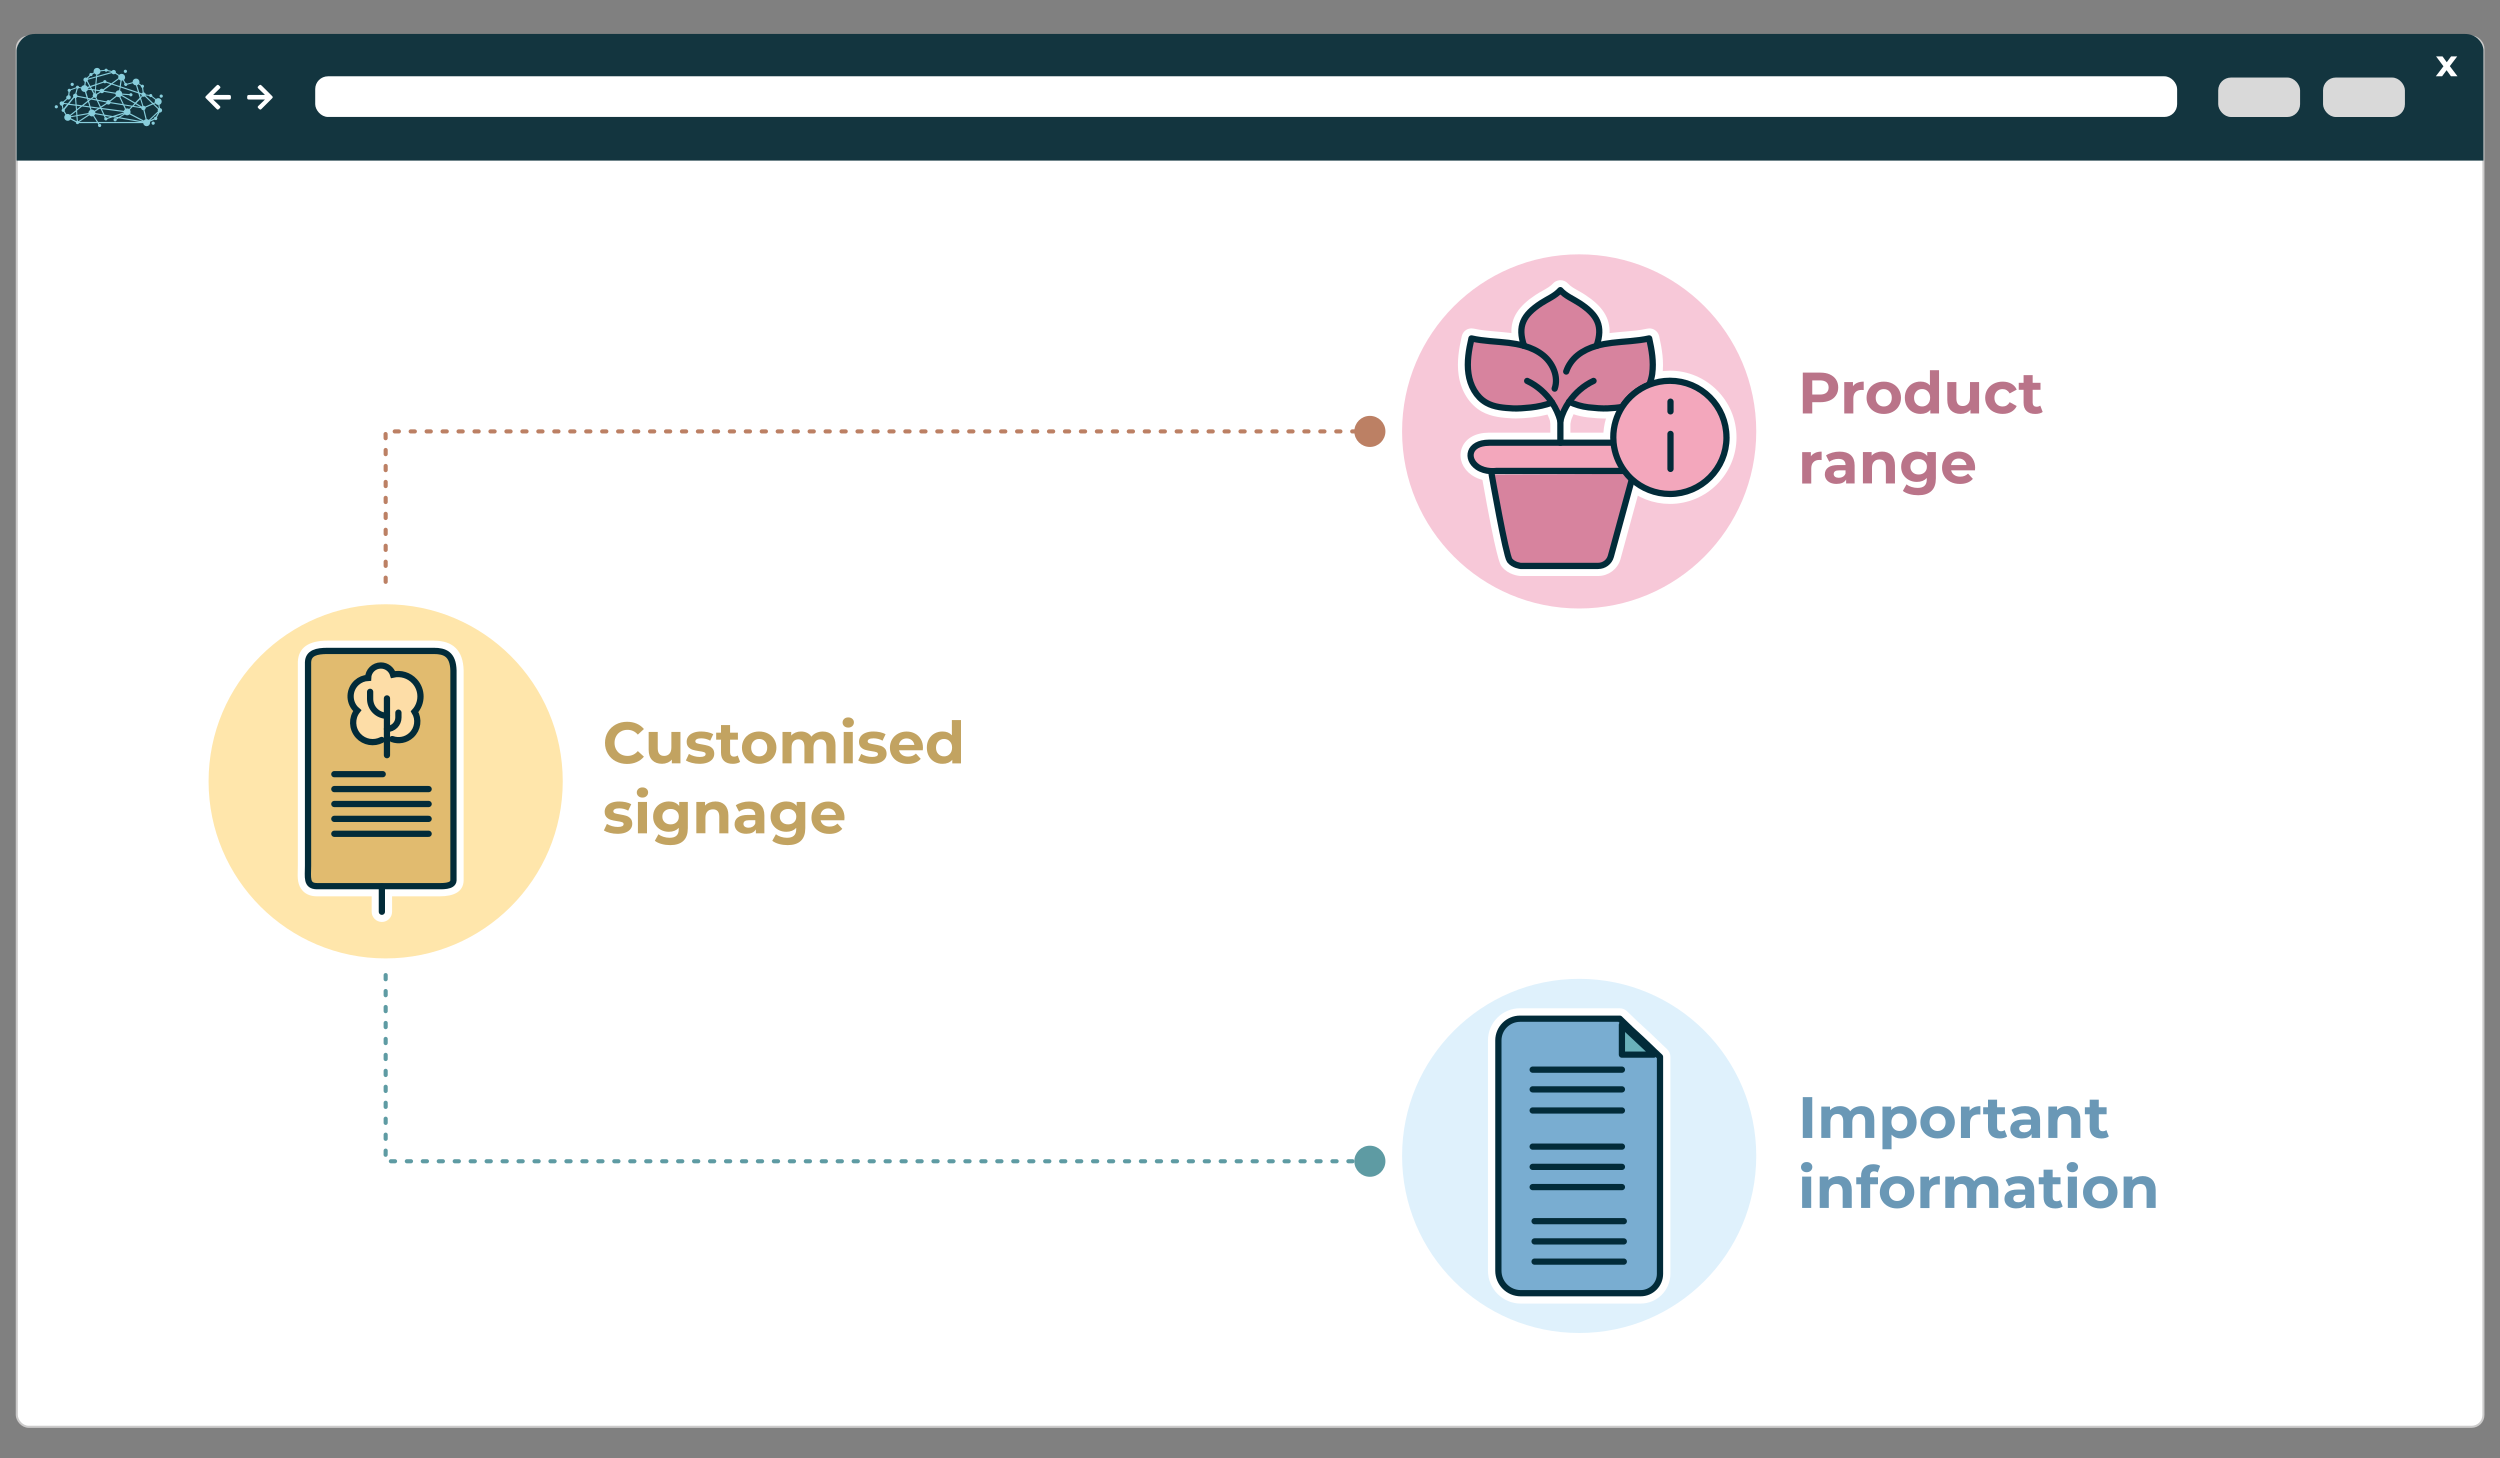 <?xml version="1.0" encoding="UTF-8"?><svg xmlns="http://www.w3.org/2000/svg" viewBox="0 0 600 350"><rect x="0" y="0" width="600" height="350" fill="#808080" stroke="none"/><defs><style>.cls-1,.cls-2,.cls-3,.cls-4,.cls-5,.cls-6,.cls-7,.cls-8,.cls-9,.cls-10,.cls-11,.cls-12,.cls-13{stroke-linecap:round;}.cls-1,.cls-2,.cls-3,.cls-5,.cls-8,.cls-10,.cls-11,.cls-12,.cls-13{stroke-linejoin:round;}.cls-1,.cls-14,.cls-15,.cls-9,.cls-10{fill:#fff;}.cls-1,.cls-9{stroke:#fff;stroke-width:1.7px;}.cls-2{stroke:#5e9ba3;}.cls-2,.cls-4,.cls-8,.cls-12{fill:none;}.cls-2,.cls-8{stroke-dasharray:0 0 1 2.83;stroke-width:.99px;}.cls-16{fill:#13353f;}.cls-3{fill:#f3a7bc;}.cls-3,.cls-4,.cls-5,.cls-6,.cls-7,.cls-10,.cls-11,.cls-12,.cls-13{stroke:#022b39;stroke-width:1.5px;}.cls-17{fill:#5e9ba3;}.cls-18,.cls-5{fill:#6ab1ba;}.cls-15{stroke:#cccbcb;stroke-width:.5px;}.cls-15,.cls-4,.cls-6,.cls-7,.cls-9{stroke-miterlimit:10;}.cls-19{fill:#ffe6ab;}.cls-20{fill:#88cedc;}.cls-6{fill:#e1bb6f;}.cls-7{fill:#fddda7;}.cls-21{fill:#c2a361;}.cls-8{stroke:#bc8064;}.cls-22{fill:#dff1fc;}.cls-23{fill:#bc8064;}.cls-24{fill:#f7c8d8;}.cls-25{fill:#ba7489;}.cls-26{fill:#d9d9d9;}.cls-11{fill:#d7839e;}.cls-27{fill:#6a98b6;}.cls-13{fill:#79add1;}</style></defs><g id="Ebene_3"><rect class="cls-15" x="4.03" y="8.79" width="591.99" height="333.64" rx="2.83" ry="2.83"/><path class="cls-16" d="m596.02,38.54V11.97c-.16-2.03-1.97-3.82-4.4-3.82H8.38c-3.02,0-4.4,2.68-4.4,3.93v26.46h592.04Z"/><rect class="cls-14" x="75.65" y="18.31" width="446.86" height="9.76" rx="3.07" ry="3.07"/><rect class="cls-26" x="557.53" y="18.61" width="19.65" height="9.47" rx="3.07" ry="3.07"/><rect class="cls-26" x="532.37" y="18.61" width="19.65" height="9.47" rx="3.07" ry="3.07"/><path class="cls-14" d="m588.23,18.31l-1.05-1.46-1.08,1.46h-1.51l1.84-2.4-1.77-2.37h1.55l1.01,1.39,1.04-1.39h1.47l-1.77,2.33,1.84,2.44h-1.57Z"/><path class="cls-14" d="m63.58,23.89c-.12,0-.19,0-.25,0-1.19,0-2.38,0-3.57,0-.33,0-.44-.11-.44-.44,0-.04,0-.09,0-.13,0-.45.08-.53.54-.53,1.16,0,2.32,0,3.48,0,.06,0,.13,0,.23,0-.05-.07-.08-.1-.11-.14-.48-.47-.97-.93-1.45-1.4-.23-.22-.23-.36,0-.58.43-.43.48-.43.92,0,.79.79,1.58,1.58,2.37,2.37.21.21.22.36,0,.57-.85.85-1.7,1.7-2.55,2.55-.19.19-.35.19-.55,0-.07-.07-.14-.13-.21-.2-.19-.19-.19-.35,0-.53.48-.47.97-.93,1.45-1.4.04-.04.08-.08.16-.16Z"/><path class="cls-14" d="m51.16,23.89c.12,0,.19,0,.25,0,1.19,0,2.38,0,3.57,0,.33,0,.44-.11.44-.44,0-.04,0-.09,0-.13,0-.45-.08-.53-.54-.53-1.16,0-2.32,0-3.48,0-.06,0-.13,0-.23,0,.05-.07.08-.1.11-.14.48-.47.97-.93,1.45-1.4.23-.22.23-.36,0-.58-.43-.43-.48-.43-.92,0-.79.79-1.58,1.58-2.37,2.37-.21.21-.22.36,0,.57.85.85,1.7,1.7,2.55,2.55.19.19.35.19.55,0,.07-.07.14-.13.21-.2.19-.19.19-.35,0-.53-.48-.47-.97-.93-1.45-1.4-.04-.04-.08-.08-.16-.16Z"/><path class="cls-20" d="m37.15,29.56c0-.22-.17-.39-.39-.39s-.39.17-.39.39c0,.21.17.39.39.39s.39-.17.39-.39m1.15-6.49c0,.22.17.39.39.39s.39-.17.39-.39c0-.22-.17-.39-.39-.39s-.39.17-.39.39m-8.6-5.95c0,.22.17.39.39.39s.39-.17.39-.39c0-.22-.17-.39-.39-.39s-.39.17-.39.39m-12.76,3.13c0,.22.17.39.39.39s.39-.17.39-.39-.17-.39-.39-.39-.39.17-.39.39m-1.86,5.03c.14-.07.24-.19.28-.33l.73.1-.82,1s-.03,0-.05-.01l-.14-.75m1.07-1.48c.08.05.19.09.29.09.3,0,.54-.24.54-.54,0-.23-.14-.42-.34-.5l.1-.84s.09-.03.13-.06c.1-.08.16-.19.16-.31l1.3-.48s.04.04.06.06l-.33,1.24s0,0,0,0c-.3,0-.54.24-.54.54,0,.09.02.17.06.24l-1.29,1.57-.92-.12s-.03-.09-.05-.13l.83-.75Zm2.51-2.51c.12-.01.22-.07.29-.18l.49.09s0,.01,0,.02c0,.46.37.83.83.83.03,0,.07,0,.1,0l.4,1.33-2.17-.42c-.01-.18-.12-.34-.27-.43l.33-1.24Zm1.97-1.67c.07,0,.13-.03.19-.05l.6,1.12-.43.14c-.1-.19-.27-.34-.48-.4l.12-.81Zm.4-.24c.05-.08.08-.17.09-.26l1.91-.53-.16,1.62-1.19.4-.65-1.22m.65-1.18s.11.04.16.04c.21,0,.39-.17.39-.39,0-.02,0-.03,0-.05l.42-.23c.11.15.27.25.45.3l-.04.43-1.99.55s-.01-.03-.02-.04l.64-.61Zm3.19,1.63c.07.09.18.14.3.14s.23-.06.3-.14l.99.33-1.69,1.23c-.09-.08-.21-.12-.34-.12-.22,0-.42.14-.5.33l-.91-.13.1-1.06,1.74-.58Zm-1.56-1.32l3.51-.97c.09.16.27.27.46.27.14,0,.28-.06.37-.15l.79.52c-.04.1-.07.21-.07.33,0,.08.01.16.03.23l-1.68,1.22-1.17-.39c0-.21-.18-.37-.39-.37s-.38.17-.39.37l-1.63.54.16-1.6Zm.06-.62c.41-.04.74-.37.75-.79l1.01-.11c.06.13.2.21.35.21.13,0,.25-.07.32-.17l.94.22s0,.01,0,.02c0,0,0,0,0,0l-3.41.94.03-.33Zm5.16,1.1c.1.14.24.24.4.3l-.22,1.33-1.67-.55,1.48-1.08m4.67,3.41l.32,1.05-1.09,1.14-3.17-1.83s.01-.04.02-.06l1.77.13c.05.16.2.28.37.28.22,0,.39-.17.39-.39,0-.22-.17-.39-.39-.39-.16,0-.29.09-.35.23l-1.75-.13c-.01-.32-.21-.6-.49-.73l.12-.72,4.26,1.42Zm-3.99-3.07c.1,0,.19-.02.28-.05l.41.7c-.07.07-.11.17-.11.27s.17.39.39.39c.2,0,.36-.15.39-.34l1.32-.35c.12.3.41.51.75.51l.48,1.61-4.12-1.37.22-1.38Zm3.69,1.1c.13-.04.25-.12.35-.22l.55.38s0,.05,0,.08c0,.18.13.34.3.38l.15,1.13c-.09.04-.17.11-.22.19l-.58-.19-.53-1.75m1.29,2.71c.08.04.17.07.26.07.1,0,.2-.03.28-.08l1.76,1.7-1.67.73c-.1-.12-.25-.21-.42-.21,0,0-.01,0-.02,0l-.55-1.83.36-.38m.73-.21s.01-.03.02-.04l.84.1c.04.17.19.3.38.3.07,0,.14-.02.2-.06l.88.69c-.07.12-.11.26-.11.41,0,.07.01.14.03.21l-.4.17-1.84-1.78m2.36,1.86c.15.22.4.37.69.37,0,0,.01,0,.02,0l.13.79s-.03.01-.04.02l-1.09-1.05.3-.13m.11,3.2s-.03,0-.05,0c-.22,0-.39.17-.39.39,0,.01,0,.02,0,.03l-.99.47,1.93-1.83-.5.95Zm-1.7.76c-.14-.11-.31-.18-.49-.18l-.54-2.21c.17-.09.28-.27.28-.47,0-.03,0-.05,0-.08l1.78-.77,1.17,1.13c-.04.08-.07.17-.07.26,0,.09.02.18.07.26l-2.19,2.07Zm-.77-.15c-.17.05-.31.16-.42.3l-3.27-1.71c.06-.11.09-.24.09-.37,0-.19-.06-.36-.17-.49l.68-.71,2.03.33c.03.27.25.48.53.49l.53,2.18m-6.11-.48l1.14-.68c.14.12.33.2.54.2.22,0,.42-.09.57-.23l3.17,1.66-5.42-.95Zm-5.29,1.1l-.95-1.52c.1-.09.18-.21.23-.34l2.06.36.24.51c-.13.13-.15.35-.03.5.13.17.37.21.54.08.1-.07.15-.18.16-.3l1.27-.42,1.01.18-.2.12c-.07-.05-.15-.08-.24-.08-.22,0-.39.17-.39.39,0,.22.17.39.39.39s.39-.17.39-.39c0-.02,0-.05,0-.07l.47-.28,5.04.88h-9.98Zm-4.5,0l2.4-1.58c.15.16.37.26.61.26.11,0,.22-.02.31-.06l.86,1.38h-4.18Zm-.23-.18s-.08-.05-.12-.06l-.09-1.16,2.67-.47s.01.04.02.06l-2.48,1.63Zm-.23-1.49l-.08-1.06,1.22-.97,1.79.24.17.58c-.27.14-.46.42-.46.74,0,0,0,0,0,0l-2.64.47Zm-.17-2.2l.93.12-.87.69-.06-.81Zm.01,3.65s-.05.02-.07.04c0,0,0,0,0,0l-1.33-.69c.03-.08.04-.17.04-.26,0,0,0,0,0,0l1.27-.22.09,1.13m2.61-4.86l-1.38,1.09-1.26-.17-.12-1.58c.14-.05.25-.15.31-.27l2.31.45.14.48Zm1.75-2.72l-.67-.09-.26-.49,1.03-.34-.09.92Zm-.51.21l.49.07-.06.65s-.03,0-.04,0l-.39-.72Zm.8,2.18l-.93-.18.37-.29c.08.05.18.08.28.08.03,0,.07,0,.1,0l.19.4Zm.08-1.33c-.05-.05-.11-.08-.18-.11l.06-.64.9.13s.01.07.02.1l-.81.52Zm4.55.01c0,.16.06.3.14.43l-1.5,1.17c-.09-.07-.2-.11-.33-.11-.21,0-.4.12-.48.3l-2.13-.41-.27-.58c.12-.1.19-.25.19-.41,0-.06,0-.11-.03-.17l.81-.52c.1.09.22.14.36.14.22,0,.4-.13.49-.32l2.74.47Zm.89-.86s-.05,0-.07,0c-.37,0-.69.25-.79.59l-2.73-.47c0-.05-.02-.1-.03-.15l1.85-1.34,1.9.63-.12.74Zm.82,3.3l-2.86-.46c0-.06-.02-.11-.04-.16l1.52-1.19c.14.1.31.16.49.16.03,0,.07,0,.1,0l.79,1.65Zm.47.35l1.65.27-.55.57c-.13-.09-.29-.14-.46-.14-.1,0-.2.02-.28.05l-.36-.75Zm.12.89c-.12.1-.22.24-.27.4l-5.4-.71-.03-.06,1.35-.88c.1.09.22.14.36.14.22,0,.41-.13.49-.32l3.05.5.45.94m-.21,1.02s.01.02.02.03l-1.37.83-.81-.14,2.17-.71Zm-6.34-1.18l-.78.5c-.15-.16-.37-.27-.61-.27-.04,0-.07,0-.1,0l-.14-.46,1.63.22Zm.1-1.84l1.93.37s.01.09.03.13l-1.32.85-.64-1.36Zm-2.19.07l.5-.39,1.36.26.74,1.58-.15.09-2.07-.27-.38-1.27Zm-.16-.52l.3.06-.23.18-.07-.24Zm.24,1.75l-1.4-.19,1.09-.86.31,1.04Zm1.45,1.61c0-.12-.02-.23-.07-.33l1.05-.68.28.04.61,1.3-1.87-.33s0,0,0,0m3.61.91l-.78.26c-.08-.1-.21-.15-.33-.14l-.16-.33,1.27.22Zm-1.41-.52l-.62-1.32,5.23.69s0,.06,0,.09l-2.66.87-1.97-.34Zm6.68-2.15l-2.03-.33-.85-1.79c.1-.05.19-.12.26-.21l3.11,1.8-.5.52Zm1.95.32l-1.62-.26.41-.43,1.2.7Zm-.07-1.88l.51,1.68s-.07.05-.1.08l-1.34-.78.94-.98Zm.3-1.08c0,.1.03.2.08.28l-.26.27-.22-.71.39.13s0,.02,0,.03m-12.82-1.47s0-.07,0-.1l.47-.16.19.35-.65-.09m.81.39l.48.9c-.11.1-.17.24-.17.39,0,.09.02.18.07.26l-.53.42-.67-.13-.44-1.47c.2-.1.35-.28.42-.49l.85.12Zm-4.91,6.24s-.03-.08-.05-.12l1.28-1.01.07.9-1.3.23m-.38-2.99l1.15-1.41c.06.04.13.07.2.08l.12,1.52-1.47-.19Zm.15,2.65c-.15-.13-.34-.21-.55-.21-.11,0-.22.02-.31.06l-.43-.7c.08-.12.09-.28.02-.41l.93-1.13,1.7.22.08,1.05-1.43,1.12Zm-2.46-2.69c0,.28.22.52.5.54l.14.74s-.03.02-.04.03c-.17.13-.21.37-.08.54.1.13.26.18.41.15l.43.69c-.17.15-.28.37-.28.62,0,.46.37.83.83.83.27,0,.51-.13.66-.33l1.31.68c-.02.1,0,.21.07.3.13.17.37.21.54.08.06-.05.11-.11.13-.18h4.44s.2.33.2.33c-.1.13-.11.33,0,.47.13.17.37.21.54.08.17-.13.21-.37.08-.54-.09-.13-.25-.18-.39-.15l-.11-.18h10.65c.05.41.4.73.82.73.46,0,.83-.37.83-.83,0-.08-.01-.15-.03-.22l1.11-.52c.07.07.17.11.27.11.22,0,.39-.17.39-.39,0-.1-.04-.19-.1-.26l.62-1.16s.06,0,.09,0c.3,0,.54-.24.54-.54,0-.29-.22-.52-.51-.54l-.13-.79c.31-.12.54-.42.54-.77,0-.46-.37-.83-.83-.83-.21,0-.4.08-.55.21l-.89-.69s.02-.08.02-.12c0-.22-.17-.39-.39-.39-.15,0-.28.08-.35.21l-.83-.1c-.02-.26-.23-.47-.49-.49l-.14-1.12c.12-.07.21-.2.21-.34,0-.22-.17-.39-.39-.39-.09,0-.17.03-.23.08l-.54-.38c.05-.1.07-.22.07-.34,0-.46-.37-.83-.83-.83s-.83.37-.83.83c0,.01,0,.03,0,.04l-1.32.35c-.07-.1-.19-.17-.32-.17,0,0-.02,0-.03,0l-.42-.72c.19-.15.3-.38.3-.64,0-.46-.37-.83-.83-.83-.24,0-.46.1-.61.27l-.79-.52s.02-.1.02-.15c0-.3-.24-.54-.54-.54-.19,0-.36.1-.46.26l-.96-.22c-.02-.19-.19-.34-.39-.34-.18,0-.33.12-.38.29l-1.01.11c-.1-.34-.42-.59-.79-.59-.46,0-.83.37-.83.83,0,.09.02.18.04.26l-.42.23c-.07-.06-.16-.1-.26-.1-.22,0-.39.17-.39.39,0,.06.01.11.03.16l-.64.61c-.08-.04-.17-.07-.26-.07-.3,0-.54.24-.54.54,0,.22.13.41.32.49l-.12.82c-.34.01-.63.23-.75.53l-.48-.09c-.02-.12-.09-.23-.21-.29-.19-.1-.43-.02-.52.18-.03.06-.04.12-.04.18l-1.3.48c-.13-.15-.36-.18-.53-.06-.17.13-.21.37-.08.54.04.05.08.09.14.12l-.1.84c-.26.04-.46.26-.46.53,0,.09.02.17.06.25l-.83.75c-.08-.06-.19-.09-.29-.09-.3,0-.54.24-.54.54m-1,.46c-.17.13-.21.37-.08.54.13.17.37.21.54.08.17-.13.21-.37.08-.54-.13-.17-.37-.21-.54-.08"/></g><g id="Ebene_2"><g><polyline class="cls-8" points="92.56 139.64 92.56 106.09 92.53 103.54 135.65 103.54 328.96 103.54"/><circle class="cls-23" cx="328.77" cy="103.54" r="3.73"/></g><g><polyline class="cls-2" points="92.56 234.02 92.56 276.15 92.53 278.7 135.65 278.7 328.96 278.7"/><circle class="cls-17" cx="328.77" cy="278.7" r="3.73"/></g><g><path class="cls-27" d="m432.67,263.31h2.27v9.8h-2.27v-9.8Z"/><path class="cls-27" d="m449,266.3c.56.56.83,1.39.83,2.5v4.31h-2.18v-3.98c0-.6-.12-1.04-.37-1.34s-.6-.44-1.06-.44c-.51,0-.92.17-1.22.5s-.45.82-.45,1.48v3.78h-2.18v-3.98c0-1.19-.48-1.78-1.43-1.78-.5,0-.91.17-1.2.5s-.45.82-.45,1.48v3.78h-2.18v-7.53h2.09v.87c.28-.32.62-.56,1.03-.73.41-.17.85-.25,1.34-.25.53,0,1.01.1,1.44.31.43.21.78.52,1.04.92.31-.39.7-.7,1.17-.91.47-.21.99-.32,1.55-.32.94,0,1.69.28,2.25.83Z"/><path class="cls-27" d="m458.15,265.95c.57.32,1.02.78,1.35,1.36.33.58.49,1.26.49,2.04s-.16,1.45-.49,2.04c-.33.58-.78,1.04-1.35,1.36-.57.32-1.21.48-1.91.48-.96,0-1.72-.3-2.27-.91v3.51h-2.18v-10.25h2.09v.87c.54-.65,1.33-.98,2.37-.98.7,0,1.34.16,1.91.48Zm-.91,4.91c.36-.38.54-.88.54-1.52s-.18-1.14-.54-1.52-.82-.57-1.38-.57-1.02.19-1.38.57-.54.88-.54,1.52.18,1.14.54,1.52.82.57,1.38.57,1.02-.19,1.38-.57Z"/><path class="cls-27" d="m462.9,272.73c-.63-.33-1.12-.79-1.48-1.38s-.53-1.25-.53-2,.18-1.41.53-2,.85-1.05,1.48-1.38,1.34-.5,2.13-.5,1.5.17,2.13.5,1.12.79,1.47,1.38.53,1.25.53,2-.18,1.41-.53,2-.84,1.05-1.47,1.38-1.33.5-2.13.5-1.5-.17-2.13-.5Zm3.51-1.86c.36-.38.54-.88.54-1.52s-.18-1.14-.54-1.52-.82-.57-1.38-.57-1.02.19-1.39.57c-.36.38-.55.88-.55,1.52s.18,1.14.55,1.52c.36.38.83.57,1.39.57s1.02-.19,1.38-.57Z"/><path class="cls-27" d="m473.76,265.75c.44-.19.95-.28,1.53-.28v2.02c-.24-.02-.41-.03-.49-.03-.62,0-1.12.17-1.47.52-.35.35-.53.88-.53,1.58v3.56h-2.18v-7.53h2.09v.99c.26-.36.61-.64,1.06-.83Z"/><path class="cls-27" d="m481.72,272.75c-.21.16-.48.28-.79.36-.31.08-.64.12-.99.12-.9,0-1.59-.23-2.08-.69-.49-.46-.74-1.13-.74-2.02v-3.09h-1.16v-1.68h1.16v-1.83h2.18v1.83h1.88v1.68h-1.88v3.07c0,.32.08.56.25.74.16.17.39.26.69.26.35,0,.64-.09.88-.28l.59,1.54Z"/><path class="cls-27" d="m488.68,266.3c.62.56.94,1.39.94,2.51v4.3h-2.04v-.94c-.41.7-1.18,1.05-2.3,1.05-.58,0-1.08-.1-1.5-.29-.42-.2-.75-.47-.97-.81-.22-.34-.34-.74-.34-1.18,0-.7.26-1.25.79-1.65s1.34-.6,2.44-.6h1.74c0-.48-.15-.84-.43-1.1s-.72-.39-1.3-.39c-.4,0-.8.06-1.18.19-.39.13-.72.3-.99.51l-.78-1.53c.41-.29.9-.51,1.48-.67.57-.16,1.16-.24,1.77-.24,1.17,0,2.06.28,2.69.83Zm-1.86,5.19c.29-.17.49-.43.62-.76v-.77h-1.5c-.9,0-1.34.29-1.34.88,0,.28.11.5.33.67s.52.25.9.25.71-.09.99-.26Z"/><path class="cls-27" d="m498.43,266.31c.57.56.86,1.39.86,2.49v4.31h-2.18v-3.98c0-.6-.13-1.04-.39-1.34s-.64-.44-1.13-.44c-.55,0-.99.17-1.32.51-.33.34-.49.85-.49,1.52v3.72h-2.18v-7.53h2.09v.88c.29-.32.65-.56,1.08-.74s.9-.26,1.41-.26c.93,0,1.69.28,2.26.84Z"/><path class="cls-27" d="m506.12,272.75c-.21.16-.48.28-.79.36-.31.08-.64.12-.99.12-.9,0-1.59-.23-2.08-.69-.49-.46-.73-1.13-.73-2.02v-3.09h-1.16v-1.68h1.16v-1.83h2.18v1.83h1.88v1.68h-1.88v3.07c0,.32.08.56.25.74s.39.26.69.26c.34,0,.64-.09.88-.28l.59,1.54Z"/><path class="cls-27" d="m432.62,280.98c-.25-.23-.38-.52-.38-.87s.13-.63.38-.87.58-.35.98-.35.73.11.98.34c.25.22.38.5.38.84,0,.36-.13.67-.38.9-.25.24-.58.36-.98.36s-.73-.12-.98-.35Zm-.11,1.4h2.18v7.53h-2.18v-7.53Z"/><path class="cls-27" d="m443.56,283.11c.57.56.86,1.39.86,2.49v4.31h-2.18v-3.98c0-.6-.13-1.04-.39-1.34-.26-.29-.64-.44-1.13-.44-.55,0-.99.17-1.32.51s-.49.85-.49,1.52v3.72h-2.18v-7.53h2.09v.88c.29-.32.65-.56,1.08-.73.43-.17.9-.26,1.41-.26.93,0,1.69.28,2.26.84Z"/><path class="cls-27" d="m448.79,282.55h1.93v1.68h-1.88v5.68h-2.18v-5.68h-1.16v-1.68h1.16v-.34c0-.86.25-1.54.76-2.04.51-.5,1.22-.76,2.15-.76.33,0,.64.04.93.1.29.07.54.17.73.3l-.57,1.58c-.25-.18-.55-.27-.88-.27-.66,0-.99.36-.99,1.09v.32Z"/><path class="cls-27" d="m453.17,289.53c-.63-.33-1.12-.79-1.48-1.38s-.53-1.26-.53-2,.18-1.41.53-2c.35-.59.85-1.05,1.48-1.38.63-.33,1.34-.5,2.13-.5s1.5.17,2.13.5c.62.33,1.12.79,1.47,1.38.35.59.53,1.25.53,2s-.18,1.41-.53,2-.84,1.05-1.47,1.38-1.33.5-2.13.5-1.5-.17-2.13-.5Zm3.51-1.86c.36-.38.54-.88.54-1.52s-.18-1.14-.54-1.52-.82-.57-1.38-.57-1.02.19-1.39.57c-.36.38-.55.88-.55,1.52s.18,1.14.55,1.52c.36.38.83.57,1.39.57s1.02-.19,1.38-.57Z"/><path class="cls-27" d="m464.03,282.55c.44-.19.95-.28,1.53-.28v2.02c-.24-.02-.41-.03-.49-.03-.62,0-1.12.17-1.47.53-.35.35-.53.88-.53,1.58v3.56h-2.18v-7.53h2.09v.99c.26-.36.61-.64,1.06-.83Z"/><path class="cls-27" d="m478.76,283.1c.55.55.83,1.39.83,2.5v4.31h-2.18v-3.98c0-.6-.12-1.04-.37-1.34-.25-.29-.6-.44-1.06-.44-.51,0-.92.17-1.22.5s-.45.82-.45,1.48v3.78h-2.18v-3.98c0-1.19-.48-1.78-1.43-1.78-.5,0-.91.17-1.2.5-.3.33-.45.82-.45,1.48v3.78h-2.18v-7.53h2.09v.87c.28-.32.62-.56,1.03-.73s.85-.25,1.34-.25c.53,0,1.01.11,1.44.32.43.21.77.52,1.04.92.31-.39.7-.7,1.17-.91.47-.21.99-.32,1.55-.32.94,0,1.69.28,2.25.83Z"/><path class="cls-27" d="m487.28,283.1c.62.55.94,1.39.94,2.51v4.3h-2.04v-.94c-.41.7-1.18,1.05-2.3,1.05-.58,0-1.08-.1-1.5-.29-.42-.2-.75-.47-.97-.81-.22-.34-.34-.74-.34-1.18,0-.7.26-1.25.79-1.65s1.34-.6,2.44-.6h1.74c0-.48-.15-.84-.43-1.1-.29-.26-.72-.38-1.3-.38-.4,0-.8.06-1.18.19-.39.13-.72.3-.99.51l-.78-1.53c.41-.29.9-.51,1.48-.67.57-.16,1.16-.24,1.77-.24,1.17,0,2.06.28,2.69.83Zm-1.86,5.19c.29-.17.5-.43.62-.76v-.77h-1.5c-.9,0-1.34.29-1.34.88,0,.28.11.5.33.67.22.16.52.24.9.24s.7-.09.99-.26Z"/><path class="cls-27" d="m495.05,289.55c-.21.16-.48.28-.79.36-.31.08-.64.12-.99.12-.9,0-1.59-.23-2.08-.69-.49-.46-.73-1.13-.73-2.02v-3.09h-1.16v-1.68h1.16v-1.83h2.18v1.83h1.88v1.68h-1.88v3.07c0,.32.08.56.25.74s.39.26.69.26c.34,0,.64-.09.88-.28l.59,1.54Z"/><path class="cls-27" d="m496.39,280.98c-.25-.23-.38-.52-.38-.87s.13-.63.38-.87.58-.35.98-.35.73.11.98.34c.25.22.38.5.38.84,0,.36-.13.67-.38.9-.25.24-.58.36-.98.36s-.73-.12-.98-.35Zm-.11,1.4h2.18v7.53h-2.18v-7.53Z"/><path class="cls-27" d="m501.94,289.53c-.63-.33-1.12-.79-1.48-1.38-.36-.59-.53-1.26-.53-2s.18-1.41.53-2c.35-.59.85-1.05,1.48-1.38.63-.33,1.34-.5,2.13-.5s1.5.17,2.13.5c.62.33,1.12.79,1.47,1.38.35.59.53,1.25.53,2s-.18,1.41-.53,2c-.36.59-.85,1.05-1.47,1.38s-1.33.5-2.13.5-1.5-.17-2.13-.5Zm3.51-1.86c.36-.38.54-.88.54-1.52s-.18-1.14-.54-1.52-.82-.57-1.38-.57-1.02.19-1.39.57-.55.88-.55,1.52.18,1.14.55,1.52.83.57,1.39.57,1.02-.19,1.38-.57Z"/><path class="cls-27" d="m516.5,283.11c.57.56.86,1.39.86,2.49v4.31h-2.18v-3.98c0-.6-.13-1.04-.39-1.34-.26-.29-.64-.44-1.13-.44-.55,0-.99.17-1.32.51-.33.34-.49.85-.49,1.52v3.72h-2.18v-7.53h2.09v.88c.29-.32.65-.56,1.08-.73.43-.17.9-.26,1.41-.26.93,0,1.69.28,2.26.84Z"/></g><circle class="cls-22" cx="379" cy="277.42" r="42.5"/><g><path class="cls-25" d="m439.17,89.87c.64.29,1.13.7,1.48,1.23.34.53.52,1.16.52,1.89s-.17,1.35-.52,1.88c-.35.54-.84.95-1.48,1.23s-1.39.43-2.26.43h-1.97v2.7h-2.27v-9.8h4.24c.87,0,1.62.14,2.26.43Zm-.83,4.38c.35-.29.53-.71.53-1.25s-.18-.97-.53-1.27c-.35-.29-.87-.44-1.55-.44h-1.85v3.4h1.85c.68,0,1.2-.15,1.55-.44Z"/><path class="cls-25" d="m445.76,91.87c.44-.19.95-.28,1.53-.28v2.02c-.24-.02-.41-.03-.49-.03-.62,0-1.12.17-1.47.52s-.53.88-.53,1.57v3.56h-2.18v-7.53h2.09v.99c.26-.36.61-.64,1.06-.83Z"/><path class="cls-25" d="m449.98,98.85c-.63-.33-1.12-.79-1.48-1.38-.35-.59-.53-1.25-.53-2s.18-1.41.53-2,.85-1.05,1.48-1.38c.63-.33,1.34-.5,2.13-.5s1.5.17,2.13.5c.62.33,1.12.79,1.47,1.38s.53,1.26.53,2-.18,1.41-.53,2c-.35.59-.84,1.05-1.47,1.38-.62.33-1.33.5-2.13.5s-1.5-.17-2.13-.5Zm3.51-1.86c.36-.38.54-.88.54-1.52s-.18-1.14-.54-1.52-.82-.57-1.38-.57-1.02.19-1.39.57c-.36.38-.55.88-.55,1.52s.18,1.14.55,1.52c.36.38.83.57,1.39.57s1.02-.19,1.38-.57Z"/><path class="cls-25" d="m465.37,88.84v10.39h-2.09v-.87c-.54.65-1.33.98-2.35.98-.71,0-1.35-.16-1.93-.48-.57-.32-1.02-.77-1.35-1.36-.33-.59-.49-1.27-.49-2.04s.16-1.46.49-2.04c.33-.59.78-1.04,1.35-1.36.57-.32,1.22-.48,1.93-.48.96,0,1.71.3,2.25.91v-3.65h2.18Zm-2.69,8.14c.36-.38.55-.88.55-1.52s-.18-1.14-.55-1.52c-.36-.38-.82-.57-1.37-.57s-1.02.19-1.39.57c-.36.38-.55.88-.55,1.52s.18,1.14.55,1.52c.36.38.83.57,1.39.57s1.01-.19,1.37-.57Z"/><path class="cls-25" d="m474.98,91.7v7.53h-2.07v-.9c-.29.33-.63.58-1.04.75-.4.17-.83.26-1.3.26-.99,0-1.77-.28-2.35-.85-.58-.57-.87-1.41-.87-2.53v-4.26h2.18v3.93c0,1.21.51,1.82,1.53,1.82.52,0,.94-.17,1.26-.51.32-.34.48-.85.48-1.52v-3.72h2.18Z"/><path class="cls-25" d="m478.48,98.85c-.64-.33-1.14-.79-1.5-1.38-.36-.59-.54-1.25-.54-2s.18-1.41.54-2,.86-1.05,1.5-1.38c.64-.33,1.36-.5,2.16-.5s1.49.17,2.08.5c.59.33,1.02.81,1.29,1.42l-1.69.91c-.39-.69-.96-1.04-1.69-1.04-.57,0-1.04.19-1.41.56-.37.37-.56.88-.56,1.53s.19,1.15.56,1.53c.37.37.84.56,1.41.56.75,0,1.31-.35,1.69-1.04l1.69.92c-.27.6-.7,1.06-1.29,1.4s-1.29.5-2.08.5-1.52-.17-2.16-.5Z"/><path class="cls-25" d="m490.25,98.87c-.21.16-.48.28-.79.36-.31.08-.64.12-.99.12-.9,0-1.59-.23-2.08-.69-.49-.46-.73-1.13-.73-2.02v-3.09h-1.16v-1.68h1.16v-1.83h2.18v1.83h1.88v1.68h-1.88v3.07c0,.32.08.56.25.74s.39.26.69.26c.34,0,.64-.09.88-.28l.59,1.54Z"/><path class="cls-25" d="m435.66,108.67c.44-.19.95-.28,1.53-.28v2.02c-.24-.02-.41-.03-.49-.03-.63,0-1.12.17-1.47.53-.36.35-.53.88-.53,1.58v3.56h-2.18v-7.53h2.09v.99c.26-.36.61-.64,1.06-.83Z"/><path class="cls-25" d="m444.17,109.22c.63.55.94,1.39.94,2.51v4.3h-2.04v-.94c-.41.7-1.18,1.05-2.3,1.05-.58,0-1.08-.1-1.5-.29-.42-.2-.75-.47-.97-.81-.22-.34-.34-.74-.34-1.18,0-.7.26-1.25.79-1.65s1.34-.6,2.44-.6h1.74c0-.48-.14-.84-.43-1.1-.29-.26-.72-.38-1.3-.38-.4,0-.8.06-1.18.19-.39.13-.72.3-.99.51l-.78-1.53c.41-.29.9-.51,1.48-.67.57-.16,1.16-.24,1.77-.24,1.17,0,2.06.28,2.69.83Zm-1.86,5.19c.29-.17.49-.43.62-.76v-.77h-1.5c-.9,0-1.34.29-1.34.88,0,.28.11.5.33.67.22.16.52.24.9.24s.7-.09.99-.26Z"/><path class="cls-25" d="m453.93,109.23c.57.56.86,1.39.86,2.49v4.31h-2.18v-3.98c0-.6-.13-1.04-.39-1.34-.26-.29-.64-.44-1.13-.44-.55,0-.99.17-1.32.51-.33.34-.49.85-.49,1.52v3.72h-2.18v-7.53h2.09v.88c.29-.32.65-.56,1.08-.73.43-.17.9-.26,1.41-.26.93,0,1.69.28,2.26.84Z"/><path class="cls-25" d="m464.61,108.5v6.27c0,1.38-.36,2.41-1.08,3.08s-1.77,1.01-3.15,1.01c-.73,0-1.42-.09-2.07-.27-.65-.18-1.2-.43-1.62-.77l.87-1.57c.32.26.72.47,1.2.62.49.15.97.23,1.46.23.76,0,1.31-.17,1.67-.51.36-.34.54-.86.54-1.55v-.32c-.57.62-1.36.94-2.38.94-.69,0-1.32-.15-1.9-.46-.57-.3-1.03-.73-1.37-1.28s-.5-1.19-.5-1.9.17-1.35.5-1.9.79-.98,1.37-1.28,1.21-.46,1.9-.46c1.09,0,1.92.36,2.49,1.08v-.97h2.07Zm-2.71,4.87c.37-.34.55-.79.55-1.34s-.18-1-.55-1.34c-.37-.34-.84-.51-1.42-.51s-1.05.17-1.43.51c-.37.34-.56.79-.56,1.34s.19,1,.56,1.34c.37.34.85.51,1.43.51s1.05-.17,1.42-.51Z"/><path class="cls-25" d="m473.98,112.88h-5.7c.1.47.34.84.73,1.11s.86.41,1.43.41c.39,0,.74-.06,1.04-.18.3-.12.58-.3.85-.55l1.16,1.26c-.71.81-1.75,1.22-3.11,1.22-.85,0-1.6-.17-2.25-.5s-1.16-.79-1.51-1.38c-.36-.59-.53-1.26-.53-2s.17-1.4.53-2c.35-.59.83-1.05,1.44-1.39.61-.33,1.29-.5,2.05-.5s1.41.16,2,.48c.6.32,1.07.77,1.41,1.37s.51,1.28.51,2.06c0,.03-.01.22-.04.59Zm-5.11-2.42c-.34.28-.54.66-.62,1.15h3.71c-.07-.48-.28-.86-.62-1.14-.34-.28-.75-.43-1.23-.43s-.91.14-1.25.42Z"/></g><g><circle class="cls-24" cx="379" cy="103.54" r="42.5"/><g><g><g><g><path class="cls-14" d="m374.49,101.82c-.38,0-.72-.26-.82-.63-.33-1.24-.84-2.43-1.52-3.55-1.51.49-3.08.82-4.68.99-1.53.16-2.73.24-3.69.24-.26,0-.51,0-.74-.02-2.16-.13-4.61-.28-6.7-1.46-2.5-1.41-4.27-4.26-4.75-7.62-.42-2.95.1-5.95.73-8.75.05-.22.18-.41.38-.53.14-.09.29-.13.45-.13.06,0,.13,0,.19.02,1.85.42,3.72.58,5.7.75,1.04.09,2.09.18,3.13.3.86.1,1.65.23,2.4.39-1.07-4.71,1.16-7.35,4.82-9.76.52-.34,1.06-.65,1.59-.94,1.07-.6,2.09-1.17,2.88-2.05.16-.18.39-.28.63-.28h0c.24,0,.47.1.63.28.78.88,1.8,1.45,2.87,2.05.53.3,1.06.6,1.58.94,3.67,2.42,5.9,5.05,4.83,9.76.74-.16,1.54-.29,2.41-.39,1.04-.13,2.08-.22,3.12-.3,1.89-.16,3.84-.32,5.69-.75.06-.01.13-.02.19-.02.16,0,.32.04.45.13.19.12.33.31.38.53.63,2.8,1.15,5.8.74,8.75-.14.97-.4,1.93-.77,2.86-.09.22-.26.39-.48.48-2.51.99-4.62,2.71-6.08,4.99-.13.2-.33.33-.56.38-1.16.22-2.3.3-3.57.37-.24.01-.5.02-.78.02-1.04,0-2.4-.09-4.03-.28-1.45-.17-2.86-.55-4.21-1.12-.72,1.16-1.26,2.41-1.61,3.71-.1.37-.44.63-.82.63h0Z"/><path class="cls-14" d="m374.49,69.63c1.28,1.43,3.01,2.08,4.62,3.14,4.32,2.84,5.69,5.47,4.07,10.24,1.21-.36,2.48-.58,3.73-.73,2.97-.37,5.98-.4,8.9-1.06.62,2.77,1.12,5.63.73,8.45-.13.9-.38,1.81-.72,2.67-2.68,1.05-4.95,2.93-6.48,5.32-1.14.22-2.31.29-3.46.36-.23.01-.47.02-.73.02-1.21,0-2.7-.13-3.93-.27-1.6-.19-3.16-.65-4.62-1.35-.96,1.38-1.69,2.93-2.12,4.57-.41-1.55-1.09-3.02-1.98-4.35-1.67.59-3.38.98-5.13,1.17-1.17.12-2.5.23-3.6.23-.24,0-.47,0-.69-.02-2.18-.13-4.44-.28-6.33-1.35-2.48-1.39-3.93-4.19-4.32-7-.41-2.82.09-5.68.72-8.45,2.92.67,5.93.7,8.91,1.06,1.25.15,2.52.38,3.72.73-1.61-4.77-.25-7.39,4.07-10.24,1.61-1.05,3.34-1.7,4.63-3.14m0-1.7c-.48,0-.94.2-1.26.56-.7.77-1.61,1.29-2.66,1.88-.53.3-1.08.61-1.64.97-4.19,2.76-5.88,5.61-5.41,9.41-.4-.06-.81-.12-1.24-.17-1.06-.13-2.12-.22-3.15-.31-1.95-.16-3.79-.32-5.58-.73-.13-.03-.25-.04-.38-.04-.32,0-.63.09-.91.26-.38.24-.65.62-.75,1.07-.65,2.88-1.18,5.97-.74,9.06.51,3.62,2.44,6.7,5.17,8.24,2.26,1.27,4.81,1.43,7.06,1.56.25.01.52.02.79.02.98,0,2.22-.08,3.77-.24,1.43-.15,2.83-.43,4.2-.83.47.88.84,1.81,1.1,2.76.2.74.87,1.26,1.64,1.26h0c.77,0,1.44-.52,1.64-1.27.26-1,.65-1.96,1.15-2.87,1.21.45,2.47.75,3.74.9,1.67.19,3.06.29,4.13.29.29,0,.57,0,.83-.02,1.25-.07,2.46-.15,3.68-.38.46-.09.86-.36,1.11-.75,1.36-2.13,3.32-3.74,5.67-4.66.44-.17.79-.52.96-.96.39-.99.67-2.02.82-3.05.44-3.1-.1-6.19-.75-9.07-.1-.44-.37-.82-.75-1.07-.27-.17-.59-.26-.91-.26-.13,0-.25.01-.38.04-1.79.41-3.63.56-5.57.73-1.03.09-2.1.18-3.16.31-.43.05-.84.11-1.24.17.47-3.8-1.22-6.65-5.41-9.41-.56-.36-1.11-.67-1.64-.97-1.05-.59-1.97-1.11-2.66-1.88-.32-.36-.78-.57-1.26-.57,0,0,0,0,0,0h0Z"/></g><g><path class="cls-14" d="m374.49,102.53c-.71,0-1.32-.48-1.5-1.16-.27-1-.66-1.97-1.16-2.89-1.39.41-2.83.7-4.28.85-1.55.16-2.78.24-3.76.24-.28,0-.54,0-.77-.02-2.24-.14-4.78-.29-7.01-1.54-2.69-1.51-4.6-4.56-5.1-8.14-.44-3.06.09-6.14.74-9.01.09-.4.34-.76.69-.98.25-.15.53-.24.83-.24.12,0,.23.01.34.04,1.8.41,3.72.57,5.58.73,1.07.09,2.12.18,3.17.31.49.06.96.13,1.41.2-.56-3.84,1.05-6.65,5.33-9.46.54-.35,1.09-.66,1.63-.97,1.02-.57,1.99-1.12,2.7-1.91.39-.43.89-.49,1.06-.51.03,0,.1,0,.1,0,.44,0,.86.19,1.16.52.71.79,1.67,1.33,2.69,1.91.55.31,1.09.62,1.63.97,4.29,2.82,5.9,5.63,5.34,9.47.45-.08.93-.14,1.42-.2,1.04-.13,2.09-.22,3.15-.31,1.86-.16,3.79-.32,5.6-.73.12-.03.23-.04.35-.04.29,0,.58.08.83.24.35.22.6.57.69.98.64,2.86,1.18,5.94.75,9.01-.15,1.02-.42,2.04-.81,3.02-.16.4-.48.72-.88.88-2.38.93-4.36,2.56-5.74,4.71-.23.36-.6.61-1.02.69-1.2.23-2.37.31-3.66.38-.25.01-.52.02-.82.02-1.07,0-2.45-.1-4.11-.28-1.31-.15-2.59-.47-3.83-.94-.54.96-.95,1.97-1.22,3.01-.18.68-.8,1.16-1.5,1.16h0Zm-1.98-7.46c.52,0,1.01.26,1.3.69.24.36.47.73.68,1.11.26-.46.54-.91.84-1.35.29-.42.77-.67,1.28-.67.23,0,.46.05.67.15,1.32.63,2.7,1.04,4.12,1.2,1.52.17,2.82.26,3.76.26.23,0,.44,0,.63-.02.94-.05,1.8-.11,2.63-.23,1.57-2.22,3.69-3.96,6.17-5.07.19-.57.32-1.14.41-1.72.3-2.16,0-4.41-.39-6.41-1.51.25-3.01.37-4.48.5-1.01.08-2.02.17-3.03.29-1.34.16-2.47.38-3.48.68-.14.04-.29.06-.44.06-.42,0-.83-.17-1.12-.48-.41-.42-.54-1.03-.35-1.58,1.31-3.86.5-5.83-3.45-8.44-.47-.31-.96-.58-1.44-.85-.79-.44-1.58-.89-2.33-1.47-.76.59-1.55,1.03-2.33,1.47-.5.28-.98.55-1.45.86-3.95,2.6-4.76,4.57-3.45,8.44.19.55.05,1.16-.35,1.58-.29.3-.7.48-1.12.48-.15,0-.3-.02-.45-.07-1-.3-2.14-.52-3.46-.68-1.01-.12-2.02-.21-3.02-.29-1.48-.12-2.99-.25-4.5-.5-.39,2-.69,4.25-.38,6.41.37,2.63,1.7,4.82,3.55,5.86,1.61.9,3.76,1.03,5.66,1.15.18,0,.38.01.59.01h0c.87,0,2.02-.08,3.44-.23,1.64-.18,3.24-.54,4.78-1.09.17-.06.34-.09.52-.09Z"/><path class="cls-14" d="m374.49,68.93c.2,0,.39.09.53.24.8.9,1.83,1.47,2.91,2.08.53.3,1.06.6,1.58.94,4.41,2.9,5.78,5.66,4.72,9.83.8-.18,1.66-.32,2.61-.44,1.03-.13,2.07-.22,3.11-.3,1.89-.16,3.85-.32,5.71-.75.05-.01.1-.02.16-.02.13,0,.26.04.38.11.16.1.27.26.31.44.63,2.79,1.15,5.77.73,8.7,0,0,0,0,0,0-.14.95-.39,1.9-.76,2.82-.07.18-.22.33-.4.4-2.54,1-4.67,2.74-6.14,5.05-.1.16-.27.28-.46.31-1.16.22-2.29.3-3.55.37-.23.01-.49.02-.77.02-1.04,0-2.38-.09-4.01-.28-1.47-.17-2.91-.56-4.28-1.16-.76,1.2-1.33,2.5-1.69,3.86-.08.31-.36.53-.68.53h0c-.32,0-.6-.22-.68-.52-.34-1.29-.88-2.52-1.59-3.69-1.54.5-3.14.85-4.76,1.02-1.52.16-2.73.24-3.67.24-.26,0-.51,0-.73-.02-2.15-.13-4.58-.28-6.64-1.44-2.46-1.38-4.21-4.19-4.68-7.52-.42-2.93.1-5.91.73-8.7.04-.18.15-.34.31-.44.11-.07.24-.11.38-.11.05,0,.11,0,.16.02,1.86.43,3.82.59,5.72.75,1.04.09,2.08.17,3.12.3.94.11,1.8.26,2.6.44-1.06-4.18.31-6.93,4.71-9.83.52-.34,1.06-.64,1.58-.94,1.08-.61,2.11-1.19,2.92-2.08.13-.15.31-.21.53-.23m-8.7,14.79c-.07,0-.14,0-.2-.03-1.06-.31-2.23-.55-3.6-.71-1.02-.13-2.04-.21-3.07-.3-1.72-.14-3.48-.29-5.22-.63-.53,2.46-.91,5.04-.56,7.51.41,2.89,1.89,5.31,3.97,6.48,1.78,1,4.04,1.14,6.03,1.26.19.01.41.02.64.02.89,0,2.07-.08,3.52-.23,1.7-.18,3.38-.56,4.97-1.13.08-.03.16-.04.24-.04.23,0,.45.11.59.31.55.82,1.01,1.68,1.39,2.57.41-.97.93-1.91,1.54-2.8.14-.2.36-.3.58-.3.1,0,.21.02.31.07,1.4.67,2.88,1.1,4.39,1.28,1.56.18,2.88.27,3.86.27.25,0,.48,0,.68-.02,1.1-.06,2.1-.13,3.07-.29,1.57-2.34,3.76-4.13,6.35-5.22.27-.73.46-1.48.57-2.23.35-2.48-.04-5.06-.56-7.51-1.74.34-3.5.49-5.21.63-1.02.09-2.04.17-3.06.3-1.38.17-2.56.4-3.62.71-.07.02-.13.03-.2.03-.19,0-.37-.08-.51-.22-.18-.19-.24-.47-.16-.72,1.44-4.23.48-6.61-3.79-9.42-.49-.32-.99-.6-1.49-.88-.94-.53-1.9-1.07-2.74-1.84-.85.77-1.81,1.31-2.75,1.84-.5.28-1.01.57-1.5.89-4.26,2.81-5.22,5.18-3.79,9.42.08.25.02.53-.16.72-.13.14-.32.22-.51.22m30.75,5.94h0,0m-22.05-22.43c-.07,0-.13,0-.2.01-.66.08-1.19.34-1.59.78-.62.69-1.49,1.18-2.49,1.74-.52.29-1.11.62-1.68,1-4.13,2.72-5.97,5.56-5.81,9.17-.12-.02-.24-.03-.37-.05-1.07-.13-2.14-.22-3.18-.31-1.85-.16-3.74-.31-5.48-.71-.18-.04-.36-.06-.54-.06-.46,0-.9.13-1.29.37-.53.33-.92.88-1.06,1.5-.66,2.95-1.21,6.12-.75,9.32.54,3.84,2.61,7.11,5.53,8.76,2.4,1.35,5.16,1.52,7.37,1.65.26.01.53.02.83.02,1.01,0,2.27-.08,3.85-.25,1.27-.14,2.53-.37,3.75-.69.33.68.59,1.39.78,2.11.28,1.05,1.24,1.79,2.33,1.79,1.09,0,2.05-.74,2.33-1.79.2-.75.47-1.48.81-2.18,1.08.36,2.19.6,3.32.74,1.7.19,3.11.29,4.21.29.31,0,.6,0,.87-.02,1.32-.08,2.51-.16,3.77-.4.65-.12,1.22-.51,1.58-1.06,1.28-2,3.13-3.52,5.34-4.38.62-.24,1.11-.74,1.36-1.36.41-1.04.7-2.12.86-3.2,0,0,0-.01,0-.02.45-3.2-.1-6.36-.76-9.31-.14-.63-.52-1.17-1.07-1.51-.38-.24-.83-.37-1.28-.37-.18,0-.36.02-.53.06-1.75.4-3.65.56-5.48.71-1.03.09-2.1.18-3.18.31-.12.01-.25.03-.37.05.16-3.61-1.68-6.45-5.82-9.17-.57-.38-1.13-.69-1.68-1-1-.56-1.86-1.05-2.48-1.73-.46-.51-1.11-.8-1.79-.8,0,0,0,0,0,0h0Zm-8.7,18.19c.65,0,1.28-.27,1.73-.74.62-.65.83-1.58.54-2.44-1.05-3.12-.86-4.85,3.11-7.46.44-.29.9-.55,1.39-.82.61-.34,1.27-.71,1.92-1.16.65.45,1.3.82,1.91,1.16.5.28.96.54,1.4.83,3.97,2.61,4.17,4.34,3.11,7.45-.29.85-.08,1.79.54,2.44.45.47,1.08.74,1.73.74.24,0,.47-.03.7-.1.95-.28,2.04-.49,3.32-.65.99-.12,2.01-.21,3-.29,1.22-.1,2.46-.21,3.72-.38.3,1.72.48,3.57.23,5.33-.06.4-.15.81-.26,1.22-2.35,1.12-4.38,2.79-5.94,4.89-.69.08-1.42.13-2.21.18-.18.01-.37.02-.58.02-.91,0-2.18-.09-3.67-.26-1.32-.15-2.62-.53-3.85-1.12-.32-.15-.68-.24-1.04-.24-.79,0-1.53.39-1.98,1.03-.05.07-.1.14-.15.21-.45-.65-1.18-1.03-1.97-1.03-.28,0-.55.05-.81.14-1.47.52-3.01.87-4.58,1.04-1.38.15-2.51.22-3.34.22-.2,0-.38,0-.55-.01-1.8-.11-3.85-.23-5.29-1.04-1.62-.91-2.79-2.87-3.12-5.24-.25-1.76-.07-3.61.22-5.33,1.26.17,2.51.28,3.73.38,1.01.08,2.02.17,3,.29,1.28.15,2.36.37,3.33.65.22.07.45.1.69.1h0Z"/></g></g><g><path class="cls-1" d="m392.01,113.73l-5.41,19.8c-.37,1.35-1.62,2.29-3.06,2.29h-8.18s-10.39,0-10.39,0c0,0-1.74-.16-2.65-1.34-.91-1.18-4.32-20.62-4.32-20.62"/><g><path class="cls-14" d="m364.97,137.39c-.16,0-2.54-.2-3.88-1.96-.75-.99-2.31-8.15-4.62-21.3-.15-.85.42-1.65,1.26-1.8.09-.02.18-.02.27-.02.76,0,1.4.54,1.53,1.29,1.54,8.77,3.52,18.83,4.07,20.01.4.46,1.22.65,1.52.68h18.42c.73,0,1.37-.48,1.55-1.15l5.41-19.8c.18-.67.8-1.15,1.5-1.15.14,0,.28.02.41.06.83.23,1.32,1.08,1.09,1.91l-5.41,19.81c-.55,2.02-2.43,3.44-4.56,3.44h-18.57Z"/><path class="cls-14" d="m392.01,113.03c.06,0,.12,0,.19.03.38.1.6.49.5.87l-5.41,19.8c-.45,1.66-1.99,2.81-3.74,2.81h-18.57c-.15-.01-2.13-.21-3.21-1.62-.94-1.23-3.65-16.33-4.45-20.93-.07-.38.19-.75.57-.82.04,0,.08-.01.12-.01.34,0,.63.24.69.58,1.28,7.3,3.56,19.28,4.2,20.33.69.9,2.13,1.05,2.14,1.05h18.5c1.11,0,2.09-.73,2.37-1.77l5.41-19.8c.09-.31.37-.52.68-.52m0-1.7h0c-1.08,0-2.03.73-2.32,1.77l-5.41,19.81c-.08.3-.39.52-.73.52h-18.4c-.27-.04-.63-.17-.81-.3-.56-1.6-2.33-10.36-3.96-19.68-.2-1.15-1.2-1.99-2.37-1.99-.14,0-.28.01-.42.04-1.31.23-2.18,1.48-1.95,2.79,3.51,20.01,4.4,21.17,4.78,21.67,1.55,2.02,4.15,2.26,4.44,2.28.04,0,.08,0,.12,0h18.57c2.51,0,4.72-1.67,5.38-4.06l5.41-19.8c.35-1.28-.41-2.61-1.69-2.96-.21-.06-.42-.09-.64-.09h0Z"/></g></g><g><g><path class="cls-14" d="m358.23,113.92c-1.11,0-2.73-.2-4.12-1.17-1.63-1.13-2.36-2.9-1.87-4.49.55-1.78,2.46-2.85,5.09-2.86h36.7c2.19,0,3.91,1.3,3.91,2.97v2.54c0,1.66-1.72,2.97-3.91,2.97h-34.92c-.13.02-.45.05-.88.05Z"/><path class="cls-14" d="m394.03,106.25c1.69,0,3.06.95,3.06,2.12v2.54c0,1.17-1.37,2.12-3.06,2.12h-34.98s-.32.05-.82.05c-.9,0-2.39-.15-3.64-1.02-2.79-1.94-2.16-5.78,2.74-5.8h36.7m0-1.7h-36.7c-3.03.01-5.23,1.31-5.9,3.46-.61,1.96.25,4.09,2.19,5.44,1.58,1.1,3.38,1.33,4.61,1.33.42,0,.74-.03.92-.05h34.87c2.67,0,4.76-1.68,4.76-3.82v-2.54c0-2.14-2.09-3.82-4.76-3.82h0Z"/></g><g><path class="cls-14" d="m358.23,114.63c-1.21,0-2.98-.23-4.53-1.3-1.89-1.31-2.73-3.39-2.14-5.28.65-2.09,2.8-3.34,5.76-3.36h36.7c2.59,0,4.62,1.61,4.62,3.67v2.54c0,2.06-2.03,3.67-4.62,3.67h-34.88c-.17.02-.49.05-.92.05Zm-.89-6.83c-1.48,0-2.58.47-2.8,1.17-.18.56.2,1.29.94,1.8.93.65,2.12.74,2.76.74.33,0,.55-.03.59-.03.07-.01.15-.02.22-.02h34.98c.87,0,1.46-.41,1.51-.58v-2.53c-.05-.15-.63-.56-1.51-.56h-36.69Z"/><path class="cls-14" d="m394.03,105.54c2.11,0,3.77,1.24,3.77,2.82v2.54c0,1.58-1.66,2.82-3.77,2.82h-34.93c-.13.02-.44.05-.87.05-1,0-2.64-.18-4.04-1.15-1.58-1.1-2.29-2.8-1.81-4.33.53-1.72,2.39-2.75,4.95-2.76h36.7m-35.79,6.82c.43,0,.7-.04.71-.04.03,0,.07,0,.1,0h34.98c1.25,0,2.36-.66,2.36-1.41v-2.54c0-.75-1.1-1.41-2.36-1.41h-36.69c-1.92,0-3.27.67-3.61,1.77-.29.93.21,2.01,1.27,2.75,1.09.76,2.44.89,3.24.89m35.79-8.52h-36.7c-3.36.01-5.81,1.49-6.58,3.95-.7,2.26.26,4.7,2.46,6.23,1.73,1.2,3.68,1.45,5.01,1.45.42,0,.76-.03.96-.05h34.83c3.07,0,5.47-1.99,5.47-4.52v-2.54c0-2.54-2.4-4.52-5.47-4.52h0Zm-35.79,6.82c-.53,0-1.53-.08-2.27-.59-.5-.35-.65-.73-.61-.85.05-.15.61-.56,1.99-.57h36.69c.28,0,.51.06.66.12v1.72c-.15.06-.38.12-.66.12h-34.98c-.11,0-.23,0-.33.02,0,0-.19.02-.48.02h0Zm.48-.02h0,0Z"/></g></g><g><g><path class="cls-1" d="m366.52,91.42c2.42,1.14,4.5,2.98,5.99,5.2"/><g><path class="cls-14" d="m372.51,98.18c-.52,0-1-.26-1.29-.69-1.36-2.04-3.22-3.65-5.36-4.66-.78-.37-1.11-1.3-.74-2.07.26-.54.81-.89,1.41-.89.23,0,.45.05.66.15,2.66,1.25,4.95,3.24,6.62,5.74.23.35.31.76.23,1.17-.08.41-.32.76-.66.99-.25.17-.55.26-.86.26Z"/><path class="cls-14" d="m366.52,90.71c.1,0,.2.02.3.07,2.51,1.18,4.68,3.07,6.28,5.45.22.32.13.76-.19.98-.12.08-.26.12-.39.12-.23,0-.45-.11-.59-.31-1.45-2.17-3.42-3.88-5.7-4.95-.35-.17-.5-.59-.34-.94.12-.26.38-.41.64-.41m0-1.7h0c-.93,0-1.78.54-2.18,1.38-.57,1.2-.05,2.64,1.15,3.2,2,.94,3.74,2.45,5.02,4.36.45.67,1.19,1.07,2,1.07.48,0,.94-.14,1.34-.41.53-.35.89-.9,1.02-1.53.13-.63,0-1.27-.36-1.81-1.76-2.63-4.17-4.72-6.96-6.04-.33-.15-.67-.23-1.02-.23h0Z"/></g></g><g><path class="cls-14" d="m373.12,94.82c-.17,0-.35-.03-.51-.09-.81-.29-1.24-1.18-.96-1.99.82-2.35-.59-4.89-2.26-6.25-1.07-.87-2.42-1.54-4.03-2-.83-.23-1.31-1.09-1.08-1.92.19-.67.81-1.14,1.5-1.14.14,0,.28.02.41.06,2.03.57,3.76,1.44,5.17,2.58,3.03,2.48,4.36,6.46,3.23,9.69-.22.62-.81,1.04-1.47,1.04Z"/><path class="cls-14" d="m365.79,82.3c.06,0,.13,0,.19.03,1.91.54,3.54,1.35,4.85,2.42,2.76,2.25,3.98,5.85,2.96,8.75-.1.29-.38.47-.67.47-.08,0-.16-.01-.23-.04-.37-.13-.56-.53-.43-.9.96-2.74-.63-5.65-2.52-7.19-1.16-.95-2.62-1.67-4.34-2.16-.38-.11-.59-.5-.49-.87.09-.31.37-.51.68-.51m0-1.7h0c-1.07,0-2.03.72-2.32,1.75-.36,1.28.39,2.61,1.66,2.97,1.49.42,2.75,1.04,3.73,1.84,1.49,1.22,2.65,3.43,1.99,5.31-.44,1.25.22,2.63,1.47,3.07.26.09.52.14.8.14,1.02,0,1.93-.65,2.27-1.61,1.25-3.56-.19-7.93-3.49-10.63-1.49-1.22-3.33-2.14-5.47-2.74-.22-.06-.43-.09-.65-.09h0Z"/></g></g><g><g><line class="cls-1" x1="374.49" y1="106.25" x2="374.49" y2="100.97"/><g><path class="cls-14" d="m374.49,107.8c-.86,0-1.56-.7-1.56-1.56v-5.28c0-.86.7-1.56,1.56-1.56s1.56.7,1.56,1.56v5.28c0,.86-.7,1.56-1.56,1.56Z"/><path class="cls-14" d="m374.49,100.26c.39,0,.71.32.71.71v5.28c0,.39-.32.71-.71.71s-.71-.32-.71-.71v-5.28c0-.39.32-.71.71-.71m0-1.7c-1.33,0-2.41,1.08-2.41,2.41v5.28c0,1.33,1.08,2.41,2.41,2.41s2.41-1.08,2.41-2.41v-5.28c0-1.33-1.08-2.41-2.41-2.41h0Z"/></g></g><g><path class="cls-1" d="m376.61,96.4c1.48-2.13,3.49-3.88,5.84-4.98"/><g><path class="cls-14" d="m376.61,97.96c-.32,0-.62-.1-.89-.28-.71-.49-.88-1.46-.39-2.17,1.67-2.4,3.9-4.3,6.46-5.5.21-.1.43-.15.66-.15.6,0,1.16.35,1.41.9.18.37.2.8.05,1.19-.14.39-.43.7-.8.88-2.06.97-3.87,2.51-5.22,4.46-.29.42-.77.67-1.28.67Z"/><path class="cls-14" d="m382.45,90.71c.27,0,.52.15.64.41.17.35.01.77-.34.94-2.2,1.03-4.12,2.67-5.56,4.75-.14.2-.36.3-.58.3-.14,0-.28-.04-.4-.13-.32-.22-.4-.66-.18-.98,1.58-2.28,3.7-4.08,6.12-5.22.1-.05.2-.07.3-.07m0-1.7c-.36,0-.7.08-1.02.23-2.69,1.26-5.04,3.27-6.79,5.79-.76,1.09-.48,2.59.6,3.35.41.28.88.43,1.37.43.79,0,1.53-.39,1.98-1.03,1.27-1.83,2.96-3.27,4.89-4.18,1.2-.56,1.72-2,1.15-3.2-.39-.84-1.25-1.38-2.18-1.38h0Z"/></g></g><g><path class="cls-1" d="m389.34,97.65c1.01-.19,1.98-.49,2.87-.99,1.68-.94,2.88-2.53,3.61-4.33"/><g><path class="cls-14" d="m389.34,99.2c-.75,0-1.39-.53-1.53-1.27-.16-.84.4-1.66,1.24-1.82.95-.18,1.73-.44,2.4-.82,1.59-.89,2.47-2.43,2.92-3.56.24-.59.8-.97,1.44-.97.2,0,.39.04.58.11.8.32,1.18,1.23.86,2.03-.92,2.28-2.4,4.05-4.29,5.11-.97.54-2.07.92-3.35,1.16-.1.02-.19.03-.29.03Z"/><path class="cls-14" d="m395.82,91.62c.09,0,.18.02.26.05.36.15.54.56.39.92-.85,2.1-2.2,3.72-3.92,4.68-.89.5-1.9.84-3.09,1.07-.04,0-.09.01-.13.01-.33,0-.63-.24-.69-.58-.07-.38.18-.75.56-.82,1.04-.19,1.91-.49,2.66-.91,1.81-1.02,2.79-2.73,3.3-3.98.11-.28.38-.44.66-.44m0-1.7h0c-.99,0-1.86.59-2.23,1.51-.4,1-1.17,2.36-2.55,3.13-.58.33-1.28.56-2.14.72-1.3.24-2.17,1.5-1.92,2.81.21,1.14,1.21,1.96,2.36,1.96.15,0,.3-.01.44-.04,1.37-.26,2.55-.67,3.6-1.25,2.06-1.16,3.67-3.07,4.67-5.53.5-1.23-.1-2.63-1.33-3.13-.29-.12-.59-.17-.9-.17h0Z"/></g></g><g><path class="cls-14" d="m375.89,90.72c-.17,0-.34-.03-.5-.08-.39-.13-.71-.41-.9-.78-.19-.37-.22-.79-.08-1.19.59-1.76,1.72-3.39,3.19-4.59,1.4-1.14,3.14-2.01,5.16-2.58.14-.04.28-.06.42-.06.7,0,1.31.47,1.5,1.14.23.82-.25,1.69-1.08,1.92-1.61.45-2.96,1.12-4.03,2-1.02.83-1.8,1.95-2.2,3.16-.21.64-.81,1.06-1.48,1.06Z"/><path class="cls-14" d="m383.18,82.3c.31,0,.59.2.68.52.11.38-.11.77-.49.87-1.72.48-3.18,1.21-4.34,2.16-1.14.93-2.02,2.19-2.47,3.55-.1.3-.37.48-.67.48-.07,0-.15-.01-.22-.04-.37-.12-.57-.52-.45-.89.54-1.61,1.57-3.1,2.92-4.2,1.31-1.07,2.94-1.89,4.85-2.42.06-.02.13-.03.19-.03m0-1.7c-.22,0-.43.03-.64.09-2.14.6-3.98,1.52-5.47,2.74-1.59,1.3-2.82,3.06-3.46,4.97-.42,1.26.26,2.63,1.52,3.04.24.08.5.12.76.12,1.04,0,1.95-.66,2.28-1.64.35-1.06,1.04-2.04,1.93-2.77.98-.8,2.23-1.42,3.73-1.84,1.28-.36,2.02-1.69,1.67-2.97-.29-1.03-1.24-1.76-2.32-1.76h0Z"/></g></g><g><g><g><path class="cls-14" d="m400.78,119.41c-3.59,0-7.04-1.33-9.7-3.74-.68-.62-1.33-1.33-1.92-2.13-1.56-2.12-2.51-4.61-2.75-7.21-.04-.44-.06-.89-.06-1.35,0-2.77.79-5.46,2.28-7.79,1.65-2.58,4.04-4.53,6.88-5.65,1.68-.66,3.45-.99,5.26-.99,7.96,0,14.43,6.47,14.43,14.43s-6.47,14.43-14.43,14.43Z"/><path class="cls-14" d="m400.78,91.39c7.5,0,13.58,6.09,13.58,13.58s-6.09,13.58-13.58,13.58c-3.51,0-6.71-1.33-9.13-3.52-.67-.6-1.27-1.28-1.81-2.01-1.42-1.93-2.35-4.26-2.59-6.78-.04-.41-.06-.84-.06-1.27,0-2.69.79-5.22,2.15-7.33,1.54-2.39,3.8-4.27,6.48-5.32,1.54-.6,3.2-.93,4.95-.93m0-1.7c-1.93,0-3.8.35-5.58,1.05-3.02,1.19-5.54,3.26-7.29,5.99-1.58,2.46-2.42,5.31-2.42,8.25,0,.48.02.96.06,1.43.26,2.76,1.26,5.4,2.91,7.64.62.84,1.31,1.6,2.04,2.26,2.82,2.55,6.46,3.96,10.27,3.96,8.43,0,15.28-6.86,15.28-15.28s-6.86-15.28-15.28-15.28h0Z"/></g><g><path class="cls-14" d="m400.78,120.11c-3.77,0-7.38-1.39-10.17-3.93-.72-.65-1.4-1.4-2.01-2.23-1.64-2.22-2.64-4.84-2.89-7.56-.04-.46-.06-.93-.06-1.42,0-2.91.83-5.73,2.39-8.17,1.74-2.7,4.23-4.75,7.22-5.93,1.76-.69,3.62-1.04,5.52-1.04,8.35,0,15.14,6.79,15.14,15.14s-6.79,15.14-15.14,15.14Zm0-27.17c-1.52,0-2.99.28-4.39.83-2.38.93-4.36,2.56-5.74,4.71-1.25,1.93-1.9,4.18-1.9,6.49,0,.39.02.76.05,1.13.2,2.16.99,4.24,2.29,6,.49.67,1.03,1.26,1.6,1.77,2.22,2.01,5.09,3.12,8.08,3.12,6.63,0,12.03-5.4,12.03-12.03s-5.4-12.03-12.03-12.03Z"/><path class="cls-14" d="m400.78,90.68c7.88,0,14.29,6.41,14.29,14.29s-6.41,14.29-14.29,14.29c-3.56,0-6.97-1.32-9.6-3.71-.68-.61-1.32-1.32-1.9-2.11-1.54-2.1-2.49-4.56-2.73-7.14-.04-.44-.06-.88-.06-1.34,0-2.74.78-5.41,2.26-7.71,1.64-2.55,4-4.49,6.82-5.6,1.66-.65,3.41-.98,5.21-.98m0,27.17c7.1,0,12.88-5.78,12.88-12.88s-5.78-12.88-12.88-12.88c-1.62,0-3.2.3-4.7.88-2.54,1-4.67,2.74-6.14,5.05-1.33,2.07-2.04,4.47-2.04,6.95,0,.41.02.81.05,1.21.22,2.32,1.07,4.54,2.46,6.43.53.71,1.1,1.35,1.71,1.9,2.38,2.16,5.45,3.34,8.65,3.34m0-28.87c-2.01,0-3.98.37-5.83,1.1-3.16,1.24-5.79,3.41-7.63,6.26-1.65,2.57-2.53,5.56-2.53,8.63,0,.51.02,1.01.07,1.49.27,2.88,1.32,5.65,3.05,7.99.65.88,1.37,1.67,2.13,2.36,2.95,2.67,6.76,4.14,10.74,4.14,8.82,0,15.99-7.17,15.99-15.99s-7.17-15.99-15.99-15.99h0Zm0,27.17c-2.78,0-5.45-1.03-7.51-2.9-.53-.48-1.03-1.03-1.49-1.65-1.21-1.64-1.94-3.56-2.13-5.57-.03-.34-.05-.69-.05-1.05,0-2.15.61-4.23,1.77-6.03,1.28-2,3.13-3.52,5.34-4.38,1.29-.51,2.67-.77,4.07-.77,6.16,0,11.18,5.01,11.18,11.18s-5.01,11.18-11.18,11.18h0Z"/></g></g><g><line class="cls-1" x1="400.92" y1="104.14" x2="400.92" y2="112.54"/><g><path class="cls-14" d="m400.92,114.1c-.86,0-1.56-.7-1.56-1.56v-8.41c0-.86.7-1.56,1.56-1.56s1.56.7,1.56,1.56v8.41c0,.86-.7,1.56-1.56,1.56Z"/><path class="cls-14" d="m400.92,103.43c.39,0,.71.32.71.71v8.41c0,.39-.32.71-.71.71s-.71-.32-.71-.71v-8.41c0-.39.32-.71.71-.71m0-1.7c-1.33,0-2.41,1.08-2.41,2.41v8.41c0,1.33,1.08,2.41,2.41,2.41s2.41-1.08,2.41-2.41v-8.41c0-1.33-1.08-2.41-2.41-2.41h0Z"/></g></g><g><line class="cls-1" x1="400.92" y1="96.4" x2="400.92" y2="98.73"/><g><path class="cls-14" d="m400.92,100.28c-.86,0-1.56-.7-1.56-1.56v-2.33c0-.86.7-1.56,1.56-1.56s1.56.7,1.56,1.56v2.33c0,.86-.7,1.56-1.56,1.56Z"/><path class="cls-14" d="m400.92,95.69c.39,0,.71.32.71.71v2.33c0,.39-.32.71-.71.71s-.71-.32-.71-.71v-2.33c0-.39.32-.71.71-.71m0-1.7c-1.33,0-2.41,1.08-2.41,2.41v2.33c0,1.33,1.08,2.41,2.41,2.41s2.41-1.08,2.41-2.41v-2.33c0-1.33-1.08-2.41-2.41-2.41h0Z"/></g></g></g></g><g><path class="cls-11" d="m396.54,89.66c-.13.9-.38,1.81-.72,2.67-2.68,1.05-4.95,2.93-6.48,5.32-1.14.22-2.31.29-3.46.36-1.3.08-3.16-.08-4.66-.25-1.6-.19-3.17-.65-4.62-1.35-.96,1.38-1.69,2.93-2.12,4.57-.41-1.55-1.09-3.02-1.98-4.35-1.67.59-3.38.98-5.13,1.17-1.43.15-3.1.28-4.29.22-2.18-.13-4.44-.28-6.33-1.35-2.48-1.39-3.93-4.19-4.32-7-.41-2.82.09-5.68.72-8.45,2.92.67,5.93.7,8.91,1.06,1.25.15,2.51.38,3.72.73-1.61-4.77-.25-7.39,4.07-10.24,1.61-1.05,3.34-1.7,4.63-3.14,1.28,1.43,3.01,2.08,4.62,3.14,4.32,2.84,5.69,5.47,4.07,10.24,1.21-.36,2.48-.58,3.73-.73,2.97-.37,5.98-.4,8.9-1.06.62,2.77,1.12,5.63.73,8.45Z"/><path class="cls-11" d="m392.01,113.73l-5.41,19.8c-.37,1.35-1.62,2.29-3.06,2.29h-8.18s-10.39,0-10.39,0c0,0-1.74-.16-2.65-1.34-.91-1.18-4.32-20.62-4.32-20.62"/><path class="cls-3" d="m357.33,106.25h36.7c1.69,0,3.06.95,3.06,2.12v2.54c0,1.17-1.37,2.12-3.06,2.12h-34.98s-2.52.37-4.46-.97c-2.79-1.94-2.16-5.78,2.74-5.8Z"/><g><path class="cls-10" d="m366.52,91.42c2.42,1.14,4.5,2.98,5.99,5.2"/><path class="cls-12" d="m365.78,83.01c1.68.47,3.26,1.2,4.6,2.29,2.32,1.89,3.73,5.14,2.74,7.97"/></g><g><line class="cls-10" x1="374.49" y1="106.25" x2="374.49" y2="100.97"/><path class="cls-10" d="m376.61,96.4c1.48-2.13,3.49-3.88,5.84-4.98"/><path class="cls-10" d="m389.34,97.65c1.01-.19,1.98-.49,2.87-.99,1.68-.94,2.88-2.53,3.61-4.33"/><path class="cls-12" d="m375.89,89.17c.5-1.5,1.47-2.87,2.69-3.87,1.34-1.09,2.92-1.82,4.6-2.29"/></g><g><path class="cls-3" d="m414.36,104.97c0,7.5-6.09,13.58-13.58,13.58-3.51,0-6.71-1.33-9.13-3.52-.67-.6-1.27-1.28-1.81-2.01-1.42-1.93-2.35-4.26-2.59-6.78-.04-.41-.06-.84-.06-1.27,0-2.69.79-5.22,2.15-7.33,1.54-2.39,3.8-4.27,6.48-5.32,1.54-.6,3.2-.93,4.95-.93,7.5,0,13.58,6.09,13.58,13.58Z"/><line class="cls-10" x1="400.92" y1="104.14" x2="400.92" y2="112.54"/><line class="cls-10" x1="400.92" y1="96.4" x2="400.92" y2="98.73"/></g></g></g></g><g><circle class="cls-19" cx="92.56" cy="187.52" r="42.5"/><g><g><g><path class="cls-14" d="m76.1,213.53c-1,0-1.73-.26-2.25-.79-.87-.9-.83-2.25-.79-3.82,0-.35.02-.71.02-1.09v-48.92c.15-3.55,3.93-3.55,5.54-3.55h25.52c2.32,0,5.41.57,5.54,5.52v50.42c-.14,2.22-2.96,2.22-4.16,2.22h-29.42Z"/><path class="cls-14" d="m104.14,156.21c2.59,0,4.59.75,4.69,4.69v50.4c-.08,1.27-1.91,1.38-3.31,1.38-.26,0-.51,0-.72,0-.05,0-.1,0-.15,0h-28.55c-2.68,0-2.17-2.17-2.17-4.84v-48.92c.1-2.26,2.1-2.7,4.69-2.7h25.52m0-1.7h-25.52c-1.53,0-6.2,0-6.39,4.33v.04s0,.04,0,.04v48.92c0,.37-.01.72-.02,1.06-.04,1.61-.09,3.28,1.03,4.43.67.69,1.64,1.05,2.86,1.05h28.7s.32,0,.32,0h.41c1.19,0,4.82,0,5.01-2.97v-.05s0-.05,0-.05v-50.4c-.16-6.39-4.85-6.39-6.39-6.39h0Z"/></g><g><path class="cls-14" d="m76.1,214.28c-1.19,0-2.13-.34-2.79-1.01-1.09-1.12-1.05-2.7-1-4.36.01-.38.02-.72.02-1.07v-48.92c.18-4.3,4.78-4.3,6.29-4.3h25.52c1.52,0,6.13,0,6.29,6.25v50.49c-.18,2.93-3.77,2.93-4.94,2.93h-29.39Zm-.48-3.24s.17.04.48.04h29.42c1.02,0,1.5-.08,1.71-.14v-50.04c-.07-2.66-.97-3.09-3.09-3.09h-25.52c-3.04,0-3.07.68-3.09,1.17v48.85c0,.38,0,.75-.02,1.1-.02.72-.05,1.82.1,2.1,0,0,0,0,0,0Z"/><path class="cls-14" d="m104.14,155.46c2.47,0,5.32.62,5.44,5.42v50.47c-.12,1.95-2.54,2.08-4.09,2.08-.13,0-.25,0-.37,0h-.46s-28.56,0-28.56,0c-.97,0-1.68-.25-2.18-.76-.84-.87-.81-2.2-.76-3.75,0-.35.02-.72.02-1.09v-48.92c.15-3.45,3.86-3.45,5.44-3.45h25.52m1.38,56.47c1,0,2.49-.07,2.56-.66v-50.37c-.08-3.29-1.51-3.94-3.94-3.94h-25.52c-3.21,0-3.89.76-3.94,1.98v48.89c0,.39,0,.77-.02,1.13-.03,1.15-.06,2.25.34,2.66.2.2.57.3,1.1.3h29.03c.12,0,.25,0,.39,0m3.31-.63h0,0m-4.69-57.54h-25.52c-4.59,0-6.99,1.71-7.14,5.08v.04s0,.04,0,.04v48.92c0,.34,0,.67-.02.99v.05c-.05,1.77-.1,3.6,1.24,4.98.82.84,1.96,1.27,3.39,1.27h29.02s.37,0,.37,0c3.69,0,5.64-1.23,5.79-3.67v-.05s0-.05,0-.05v-50.47c-.12-4.74-2.52-7.12-7.14-7.12h0Zm-27.76,5.17c.17-.08.73-.27,2.23-.27h25.52c1.69,0,2.18.1,2.24,2.28v49.26c-.21.01-.49.03-.86.03h-.37s-28.8,0-28.8,0c-.01-.37,0-.85.01-1.21v-.06c.01-.36.02-.74.02-1.12v-48.84s0-.04,0-.06h0Z"/></g></g><g><path class="cls-14" d="m80.24,190.98c-.88,0-1.6-.72-1.6-1.6s.72-1.6,1.6-1.6h22.64c.88,0,1.6.72,1.6,1.6s-.72,1.6-1.6,1.6h-22.64Z"/><path class="cls-14" d="m102.87,188.63c.41,0,.75.34.75.75s-.34.75-.75.75h-22.64c-.41,0-.75-.34-.75-.75s.34-.75.75-.75h22.64m0-1.7h-22.64c-1.35,0-2.45,1.1-2.45,2.45s1.1,2.45,2.45,2.45h22.64c1.35,0,2.45-1.1,2.45-2.45s-1.1-2.45-2.45-2.45h0Z"/></g><g><path class="cls-14" d="m80.24,194.55c-.88,0-1.6-.72-1.6-1.6s.72-1.6,1.6-1.6h22.64c.88,0,1.6.72,1.6,1.6s-.72,1.6-1.6,1.6h-22.64Z"/><path class="cls-14" d="m102.87,192.21c.41,0,.75.34.75.75s-.34.75-.75.75h-22.64c-.41,0-.75-.34-.75-.75s.34-.75.75-.75h22.64m0-1.7h-22.64c-1.35,0-2.45,1.1-2.45,2.45s1.1,2.45,2.45,2.45h22.64c1.35,0,2.45-1.1,2.45-2.45s-1.1-2.45-2.45-2.45h0Z"/></g><g><path class="cls-14" d="m80.24,198.13c-.88,0-1.6-.72-1.6-1.6s.72-1.6,1.6-1.6h22.64c.88,0,1.6.72,1.6,1.6s-.72,1.6-1.6,1.6h-22.64Z"/><path class="cls-14" d="m102.87,195.79c.41,0,.75.34.75.75s-.34.75-.75.75h-22.64c-.41,0-.75-.34-.75-.75s.34-.75.75-.75h22.64m0-1.7h-22.64c-1.35,0-2.45,1.1-2.45,2.45s1.1,2.45,2.45,2.45h22.64c1.35,0,2.45-1.1,2.45-2.45s-1.1-2.45-2.45-2.45h0Z"/></g><g><path class="cls-14" d="m80.24,201.71c-.88,0-1.6-.72-1.6-1.6s.72-1.6,1.6-1.6h22.64c.88,0,1.6.72,1.6,1.6s-.72,1.6-1.6,1.6h-22.64Z"/><path class="cls-14" d="m102.87,199.36c.41,0,.75.34.75.75s-.34.75-.75.75h-22.64c-.41,0-.75-.34-.75-.75s.34-.75.75-.75h22.64m0-1.7h-22.64c-1.35,0-2.45,1.1-2.45,2.45s1.1,2.45,2.45,2.45h22.64c1.35,0,2.45-1.1,2.45-2.45s-1.1-2.45-2.45-2.45h0Z"/></g><g><path class="cls-14" d="m80.24,187.4c-.88,0-1.6-.72-1.6-1.6s.72-1.6,1.6-1.6h11.61c.88,0,1.6.72,1.6,1.6s-.72,1.6-1.6,1.6h-11.61Z"/><path class="cls-14" d="m91.85,185.05c.41,0,.75.34.75.75s-.34.75-.75.75h-11.61c-.41,0-.75-.34-.75-.75s.34-.75.75-.75h11.61m0-1.7h-11.61c-1.35,0-2.45,1.1-2.45,2.45s1.1,2.45,2.45,2.45h11.61c1.35,0,2.45-1.1,2.45-2.45s-1.1-2.45-2.45-2.45h0Z"/></g><g><g><path class="cls-9" d="m94.14,177.38c1.52.54,3.28.25,4.55-.91,1.62-1.48,1.91-3.87.81-5.67,1.87-2.04,1.91-5.2.01-7.28-1.35-1.48-3.34-2.03-5.17-1.62-.38-1.26-1.55-2.18-2.93-2.18-1.66,0-3.01,1.32-3.06,2.97-.99.05-1.97.43-2.76,1.15-1.81,1.66-1.94,4.47-.28,6.29.14.15.29.28.44.41-1.39,1.77-1.33,4.33.23,6.05,1.46,1.6,3.78,1.95,5.62,1"/><g><path class="cls-14" d="m89.46,179.71c-1.77,0-3.46-.75-4.65-2.05-1.75-1.92-2.14-4.63-1.05-6.92-.85-1.14-1.26-2.49-1.2-3.89.07-1.61.77-3.1,1.96-4.19.71-.65,1.55-1.11,2.47-1.36.62-1.87,2.4-3.18,4.42-3.18,1.54,0,3,.79,3.86,2.05.08,0,.16,0,.24,0,1.97,0,3.86.83,5.18,2.27,2.14,2.34,2.39,5.93.68,8.56.86,2.3.24,4.98-1.59,6.66-1.13,1.03-2.59,1.6-4.11,1.6-.7,0-1.4-.12-2.06-.36-.26-.09-.48-.24-.66-.44-.15.23-.35.42-.61.55-.89.46-1.89.7-2.89.7Zm2.15-3.72c.46,0,.9.2,1.2.53.29-.45.79-.73,1.34-.73.19,0,.37.03.54.1.31.11.64.17.98.17.72,0,1.42-.27,1.95-.76,1.02-.94,1.24-2.47.52-3.66l-.63-1.03.82-.89c1.32-1.43,1.32-3.68,0-5.12-.72-.78-1.74-1.23-2.8-1.23-.28,0-.56.03-.83.09l-1.46.33-.43-1.43c-.18-.61-.76-1.04-1.4-1.04-.79,0-1.43.62-1.46,1.42l-.04,1.47-1.47.08c-.67.04-1.27.29-1.76.74-.56.51-.89,1.21-.92,1.98s.23,1.49.74,2.05c.09.1.19.18.29.27l1.18.99-.96,1.22c-.93,1.19-.87,2.86.15,3.98.58.64,1.42,1,2.29,1,.49,0,.98-.12,1.41-.34.23-.12.48-.18.74-.18Z"/><path class="cls-14" d="m91.41,158.96c1.44,0,2.76.83,3.4,2.09.23-.03.47-.04.7-.04,1.71,0,3.37.71,4.55,2,2.01,2.2,2.12,5.56.34,7.88.98,2.06.51,4.56-1.2,6.13-.98.9-2.25,1.37-3.54,1.37-.59,0-1.19-.1-1.77-.31-.39-.14-.59-.57-.45-.96.11-.31.4-.5.71-.5.08,0,.17.01.25.04.41.15.84.22,1.27.22.92,0,1.82-.34,2.53-.98,1.32-1.21,1.61-3.2.67-4.73l-.3-.48.38-.42c1.62-1.75,1.62-4.51,0-6.27-.89-.97-2.14-1.51-3.43-1.51-.34,0-.68.04-1.02.11l-.68.15-.2-.67c-.29-.97-1.2-1.65-2.21-1.65-1.26,0-2.27.98-2.31,2.24l-.02.69-.69.04c-.86.05-1.66.38-2.29.96-1.51,1.38-1.61,3.72-.24,5.23.12.13.24.24.37.34l.56.47-.45.57c-1.19,1.52-1.11,3.65.2,5.08.77.84,1.83,1.28,2.91,1.28.61,0,1.23-.14,1.8-.44.11-.06.23-.08.34-.08.27,0,.53.15.67.4.19.37.05.82-.32,1.01-.79.41-1.65.61-2.5.61-1.49,0-2.96-.61-4.02-1.77-1.64-1.8-1.88-4.41-.66-6.45,0,0,0,0-.01-.01-.94-1.02-1.42-2.35-1.36-3.74.06-1.39.66-2.67,1.69-3.6.72-.66,1.62-1.1,2.59-1.27.35-1.75,1.88-3.04,3.73-3.04m0-1.7c-2.23,0-4.21,1.35-5.06,3.34-.89.3-1.7.79-2.4,1.42-1.36,1.24-2.16,2.94-2.24,4.78-.07,1.44.31,2.84,1.08,4.03-.98,2.5-.48,5.35,1.39,7.4,1.35,1.48,3.27,2.32,5.28,2.32,1.13,0,2.27-.28,3.28-.8.11-.06.21-.12.31-.19.09.05.19.09.28.12.75.27,1.54.41,2.34.41,1.74,0,3.4-.65,4.68-1.82,1.99-1.82,2.72-4.65,1.95-7.18,1.68-2.91,1.32-6.72-.98-9.24-1.44-1.57-3.48-2.5-5.62-2.55-1.04-1.27-2.62-2.05-4.28-2.05h0Zm-1.96,18.39c-.63,0-1.23-.27-1.66-.73-.74-.81-.79-2.02-.11-2.88l.45-.57,1.02-1.29-1.26-1.06-.56-.47c-.07-.06-.14-.12-.2-.19-.74-.81-.69-2.08.13-2.83.35-.32.76-.49,1.23-.51l.69-.04,1.56-.08.05-1.56.02-.69c0-.34.27-.59.61-.59.26,0,.51.18.58.43l.2.67.46,1.52,1.55-.35.68-.15c.21-.05.43-.07.64-.07.83,0,1.62.35,2.18.96,1.02,1.12,1.02,2.86,0,3.97l-.38.41-.87.94.67,1.1.3.48c.51.83.36,1.92-.37,2.58-.38.34-.87.54-1.38.54-.24,0-.47-.04-.7-.12-.26-.09-.54-.14-.82-.14-.53,0-1.02.17-1.43.46-.34-.17-.71-.26-1.11-.26-.39,0-.77.09-1.12.27-.32.17-.67.25-1.03.25h0Z"/></g></g><g><path class="cls-14" d="m92.87,182.84c-.88,0-1.6-.72-1.6-1.6v-13.62c0-.88.72-1.6,1.6-1.6s1.6.72,1.6,1.6v13.62c0,.88-.72,1.6-1.6,1.6Z"/><path class="cls-14" d="m92.87,166.87c.41,0,.75.34.75.75v13.62c0,.41-.34.75-.75.75s-.75-.34-.75-.75v-13.62c0-.41.34-.75.75-.75m0-1.7c-1.35,0-2.45,1.1-2.45,2.45v13.62c0,1.35,1.1,2.45,2.45,2.45s2.45-1.1,2.45-2.45v-13.62c0-1.35-1.1-2.45-2.45-2.45h0Z"/></g><g><path class="cls-14" d="m92.87,176.55c-.88,0-1.6-.72-1.6-1.6s.72-1.6,1.6-1.6c.64,0,1.15-.52,1.15-1.15v-1.16c0-.88.72-1.6,1.6-1.6s1.6.72,1.6,1.6v1.16c0,2.4-1.95,4.35-4.35,4.35Z"/><path class="cls-14" d="m95.63,170.29c.41,0,.75.34.75.75v1.16c0,1.93-1.57,3.5-3.5,3.5-.41,0-.75-.34-.75-.75s.34-.75.75-.75c1.1,0,2-.9,2-2v-1.16c0-.41.34-.75.75-.75m0-1.7c-1.35,0-2.45,1.1-2.45,2.45v1.16c0,.16-.14.3-.3.3-1.35,0-2.45,1.1-2.45,2.45s1.1,2.45,2.45,2.45c2.87,0,5.2-2.33,5.2-5.2v-1.16c0-1.35-1.1-2.45-2.45-2.45h0Z"/></g><g><path class="cls-14" d="m92.87,173.38c-3.11,0-5.64-2.53-5.64-5.64v-1.7c0-.88.72-1.6,1.6-1.6s1.6.72,1.6,1.6v1.7c0,1.35,1.1,2.44,2.44,2.44.88,0,1.6.72,1.6,1.6s-.72,1.6-1.6,1.6Z"/><path class="cls-14" d="m88.83,165.29c.41,0,.75.34.75.75v1.7c0,1.82,1.48,3.29,3.29,3.29.41,0,.75.34.75.75s-.34.75-.75.75c-2.64,0-4.79-2.15-4.79-4.79v-1.7c0-.41.34-.75.75-.75m0-1.7c-1.35,0-2.45,1.1-2.45,2.45v1.7c0,3.58,2.91,6.49,6.49,6.49,1.35,0,2.45-1.1,2.45-2.45s-1.1-2.45-2.45-2.45c-.88,0-1.59-.71-1.59-1.59v-1.7c0-1.35-1.1-2.45-2.45-2.45h0Z"/></g></g><g><path class="cls-14" d="m91.65,220.42c-.88,0-1.6-.72-1.6-1.6v-6.02c0-.88.72-1.6,1.6-1.6s1.6.72,1.6,1.6v6.02c0,.88-.72,1.6-1.6,1.6Z"/><path class="cls-14" d="m91.65,212.05c.41,0,.75.34.75.75v6.02c0,.41-.34.75-.75.75s-.75-.34-.75-.75v-6.02c0-.41.34-.75.75-.75m0-1.7c-1.35,0-2.45,1.1-2.45,2.45v6.02c0,1.35,1.1,2.45,2.45,2.45s2.45-1.1,2.45-2.45v-6.02c0-1.35-1.1-2.45-2.45-2.45h0Z"/></g></g><g><path class="cls-6" d="m108.83,211.31c-.1,1.57-2.85,1.36-4.18,1.37h-28.55c-2.68,0-2.17-2.17-2.17-4.84v-48.92c.1-2.26,2.1-2.7,4.69-2.7h25.52c2.59,0,4.59.75,4.69,4.69v50.4Z"/><line class="cls-4" x1="102.87" y1="189.38" x2="80.24" y2="189.38"/><line class="cls-4" x1="102.87" y1="192.96" x2="80.24" y2="192.96"/><line class="cls-4" x1="102.87" y1="196.53" x2="80.24" y2="196.53"/><line class="cls-4" x1="102.87" y1="200.11" x2="80.24" y2="200.11"/><line class="cls-4" x1="91.85" y1="185.8" x2="80.24" y2="185.8"/><g><path class="cls-7" d="m94.14,177.38c1.52.54,3.28.25,4.55-.91,1.62-1.48,1.91-3.87.81-5.67,1.87-2.04,1.91-5.2.01-7.28-1.35-1.48-3.34-2.03-5.17-1.62-.38-1.26-1.55-2.18-2.93-2.18-1.66,0-3.01,1.32-3.06,2.97-.99.05-1.97.43-2.76,1.15-1.81,1.66-1.94,4.47-.28,6.29.14.15.29.28.44.41-1.39,1.77-1.33,4.33.23,6.05,1.46,1.6,3.78,1.95,5.62,1"/><line class="cls-4" x1="92.87" y1="181.24" x2="92.87" y2="167.62"/><path class="cls-4" d="m92.87,174.95h0c1.52,0,2.75-1.23,2.75-2.75v-1.16"/><path class="cls-4" d="m92.87,171.78h0c-2.23,0-4.04-1.81-4.04-4.04v-1.7"/></g><line class="cls-4" x1="91.65" y1="218.82" x2="91.65" y2="212.8"/></g></g><g><path class="cls-21" d="m147.79,182.72c-.81-.43-1.44-1.04-1.9-1.81-.46-.77-.69-1.64-.69-2.61s.23-1.84.69-2.61c.46-.77,1.1-1.37,1.9-1.81.81-.43,1.71-.65,2.72-.65.85,0,1.62.15,2.3.45.69.3,1.26.73,1.73,1.29l-1.46,1.34c-.66-.76-1.48-1.15-2.46-1.15-.61,0-1.15.13-1.62.4-.48.27-.85.64-1.11,1.11-.27.48-.4,1.02-.4,1.62s.13,1.15.4,1.62c.27.48.64.85,1.11,1.11.48.27,1.02.4,1.62.4.98,0,1.8-.39,2.46-1.16l1.46,1.34c-.47.57-1.05,1-1.74,1.3-.69.3-1.46.45-2.31.45-1,0-1.9-.22-2.71-.65Z"/><path class="cls-21" d="m163.31,175.67v7.53h-2.07v-.9c-.29.33-.63.58-1.04.75-.4.17-.83.26-1.3.26-.99,0-1.77-.28-2.35-.85s-.87-1.41-.87-2.53v-4.26h2.18v3.93c0,1.21.51,1.82,1.53,1.82.52,0,.94-.17,1.26-.51.32-.34.48-.85.48-1.52v-3.72h2.18Z"/><path class="cls-21" d="m166.04,183.09c-.6-.15-1.07-.35-1.43-.58l.73-1.57c.34.21.74.39,1.22.53.48.14.94.2,1.4.2.92,0,1.39-.23,1.39-.69,0-.21-.12-.37-.38-.46-.25-.09-.64-.17-1.16-.24-.62-.09-1.12-.2-1.53-.32-.4-.12-.75-.34-1.04-.64-.29-.31-.44-.75-.44-1.32,0-.48.14-.9.41-1.27.28-.37.68-.66,1.2-.86.53-.21,1.15-.31,1.87-.31.53,0,1.06.06,1.59.17.53.12.96.28,1.31.48l-.73,1.55c-.66-.37-1.39-.56-2.17-.56-.47,0-.82.07-1.05.2-.23.13-.35.3-.35.5,0,.23.13.4.38.49.25.09.65.18,1.2.27.62.1,1.12.21,1.51.33.39.12.73.33,1.02.64s.43.74.43,1.29c0,.47-.14.88-.42,1.25-.28.36-.69.65-1.22.85-.54.2-1.17.3-1.91.3-.63,0-1.24-.08-1.83-.23Z"/><path class="cls-21" d="m177.64,182.84c-.21.16-.48.28-.79.36-.31.08-.64.12-.99.12-.9,0-1.59-.23-2.08-.69-.49-.46-.74-1.13-.74-2.02v-3.09h-1.16v-1.68h1.16v-1.83h2.18v1.83h1.88v1.68h-1.88v3.07c0,.32.08.56.25.74.16.17.39.26.69.26.34,0,.64-.09.88-.28l.59,1.54Z"/><path class="cls-21" d="m180.08,182.82c-.63-.33-1.12-.79-1.48-1.38-.36-.59-.53-1.25-.53-2s.18-1.41.53-2c.35-.59.85-1.05,1.48-1.38.63-.33,1.34-.5,2.13-.5s1.5.17,2.13.5c.62.33,1.12.79,1.47,1.38s.53,1.26.53,2-.18,1.41-.53,2c-.35.59-.84,1.05-1.47,1.38-.62.33-1.33.5-2.13.5s-1.5-.17-2.13-.5Zm3.51-1.86c.36-.38.54-.88.54-1.52s-.18-1.14-.54-1.52c-.36-.38-.82-.57-1.38-.57s-1.02.19-1.38.57c-.37.38-.55.88-.55,1.52s.18,1.14.55,1.52c.36.38.83.57,1.38.57s1.02-.19,1.38-.57Z"/><path class="cls-21" d="m199.69,176.39c.56.56.83,1.39.83,2.5v4.31h-2.18v-3.98c0-.6-.12-1.04-.37-1.34-.25-.29-.6-.44-1.06-.44-.51,0-.92.17-1.22.5-.3.33-.45.82-.45,1.48v3.78h-2.18v-3.98c0-1.18-.48-1.78-1.43-1.78-.5,0-.91.17-1.2.5-.3.33-.45.82-.45,1.48v3.78h-2.18v-7.53h2.09v.87c.28-.32.62-.56,1.03-.73s.85-.25,1.34-.25c.53,0,1.01.11,1.44.32s.78.52,1.04.92c.31-.39.7-.7,1.17-.91s.99-.32,1.55-.32c.94,0,1.69.28,2.25.83Z"/><path class="cls-21" d="m202.6,174.27c-.25-.23-.38-.52-.38-.87s.13-.63.38-.87.58-.35.98-.35.73.11.98.34c.25.22.38.5.38.84,0,.36-.13.67-.38.9-.25.24-.58.36-.98.36s-.73-.12-.98-.35Zm-.11,1.4h2.18v7.53h-2.18v-7.53Z"/><path class="cls-21" d="m207.4,183.09c-.6-.15-1.07-.35-1.43-.58l.73-1.57c.34.21.74.39,1.22.53.48.14.94.2,1.4.2.92,0,1.39-.23,1.39-.69,0-.21-.12-.37-.38-.46-.25-.09-.64-.17-1.16-.24-.62-.09-1.12-.2-1.53-.32-.4-.12-.75-.34-1.04-.64-.29-.31-.44-.75-.44-1.32,0-.48.14-.9.41-1.27.28-.37.68-.66,1.2-.86.53-.21,1.15-.31,1.87-.31.53,0,1.06.06,1.59.17.53.12.96.28,1.31.48l-.73,1.55c-.66-.37-1.39-.56-2.17-.56-.47,0-.82.07-1.05.2-.23.13-.35.3-.35.5,0,.23.13.4.38.49.25.09.65.18,1.2.27.62.1,1.12.21,1.51.33.39.12.73.33,1.02.64s.43.74.43,1.29c0,.47-.14.88-.42,1.25-.28.36-.69.65-1.22.85-.54.2-1.17.3-1.91.3-.63,0-1.24-.08-1.83-.23Z"/><path class="cls-21" d="m221.47,180.06h-5.7c.1.47.35.84.73,1.11s.86.41,1.43.41c.39,0,.74-.06,1.04-.17.3-.12.59-.3.85-.55l1.16,1.26c-.71.81-1.75,1.22-3.11,1.22-.85,0-1.6-.17-2.25-.5-.65-.33-1.16-.79-1.51-1.38-.36-.59-.53-1.25-.53-2s.17-1.4.52-2c.35-.59.83-1.05,1.44-1.39.61-.33,1.29-.5,2.05-.5s1.4.16,2,.48,1.07.77,1.41,1.36c.34.59.51,1.28.51,2.07,0,.03-.01.22-.04.59Zm-5.11-2.42c-.34.28-.54.66-.62,1.15h3.71c-.07-.48-.28-.86-.62-1.14-.34-.28-.75-.43-1.23-.43s-.91.14-1.25.42Z"/><path class="cls-21" d="m230.64,172.82v10.39h-2.09v-.87c-.54.65-1.33.98-2.35.98-.71,0-1.35-.16-1.92-.48-.57-.32-1.02-.77-1.35-1.36-.33-.59-.49-1.27-.49-2.04s.16-1.46.49-2.04c.33-.59.78-1.04,1.35-1.36.57-.32,1.22-.48,1.92-.48.96,0,1.71.3,2.25.91v-3.65h2.18Zm-2.69,8.14c.36-.38.55-.88.55-1.52s-.18-1.14-.55-1.52c-.36-.38-.82-.57-1.37-.57s-1.02.19-1.39.57c-.36.38-.55.88-.55,1.52s.18,1.14.55,1.52c.36.38.83.57,1.39.57s1.01-.19,1.37-.57Z"/><path class="cls-21" d="m146.36,199.89c-.6-.15-1.07-.35-1.43-.58l.73-1.57c.34.21.74.39,1.22.53s.94.2,1.4.2c.92,0,1.39-.23,1.39-.69,0-.21-.13-.37-.38-.46-.25-.09-.64-.17-1.16-.24-.62-.09-1.12-.2-1.53-.32s-.75-.34-1.04-.64c-.29-.31-.44-.75-.44-1.32,0-.48.14-.9.41-1.27.28-.37.68-.66,1.2-.86s1.15-.31,1.87-.31c.53,0,1.06.06,1.59.17.53.12.96.28,1.31.48l-.73,1.55c-.66-.37-1.39-.56-2.17-.56-.47,0-.82.07-1.05.2s-.35.3-.35.5c0,.23.13.4.38.49.25.09.65.18,1.2.27.62.1,1.12.21,1.51.33.39.12.73.33,1.02.64.29.31.43.74.43,1.29,0,.47-.14.88-.42,1.25-.28.36-.69.65-1.22.85-.54.2-1.17.3-1.91.3-.62,0-1.24-.08-1.83-.23Z"/><path class="cls-21" d="m153.21,191.07c-.25-.23-.38-.52-.38-.87s.13-.63.38-.87.58-.35.98-.35.73.11.98.34c.25.22.38.5.38.84,0,.36-.13.67-.38.9-.25.24-.58.36-.98.36s-.73-.12-.98-.35Zm-.11,1.4h2.18v7.53h-2.18v-7.53Z"/><path class="cls-21" d="m165.08,192.47v6.27c0,1.38-.36,2.41-1.08,3.08-.72.67-1.77,1.01-3.15,1.01-.73,0-1.42-.09-2.07-.27-.65-.18-1.19-.43-1.62-.77l.87-1.57c.32.26.72.47,1.2.62s.97.23,1.46.23c.76,0,1.31-.17,1.67-.51.36-.34.54-.86.54-1.55v-.32c-.57.62-1.36.94-2.38.94-.69,0-1.32-.15-1.9-.46-.57-.3-1.03-.73-1.37-1.28-.34-.55-.5-1.18-.5-1.9s.17-1.35.5-1.9.79-.98,1.37-1.28c.57-.3,1.21-.46,1.9-.46,1.09,0,1.92.36,2.49,1.08v-.97h2.07Zm-2.71,4.87c.37-.34.55-.79.55-1.34s-.18-1-.55-1.34c-.37-.34-.84-.51-1.42-.51s-1.05.17-1.43.51-.56.79-.56,1.34.19,1,.56,1.34.85.51,1.43.51,1.05-.17,1.42-.51Z"/><path class="cls-21" d="m173.95,193.2c.57.56.86,1.39.86,2.49v4.31h-2.18v-3.98c0-.6-.13-1.04-.39-1.34s-.64-.44-1.13-.44c-.55,0-.99.17-1.32.51-.33.34-.49.85-.49,1.52v3.72h-2.18v-7.53h2.09v.88c.29-.32.65-.56,1.08-.73.43-.17.9-.26,1.41-.26.93,0,1.69.28,2.26.84Z"/><path class="cls-21" d="m182.51,193.19c.62.56.94,1.39.94,2.51v4.3h-2.04v-.94c-.41.7-1.18,1.05-2.3,1.05-.58,0-1.08-.1-1.5-.29-.42-.2-.75-.47-.97-.81-.22-.35-.34-.74-.34-1.18,0-.7.26-1.25.79-1.65s1.34-.6,2.44-.6h1.74c0-.48-.14-.84-.43-1.1-.29-.26-.72-.38-1.3-.38-.4,0-.8.06-1.18.19-.39.13-.72.3-.99.51l-.78-1.53c.41-.29.9-.51,1.48-.67.57-.16,1.16-.24,1.77-.24,1.17,0,2.06.28,2.69.83Zm-1.86,5.19c.29-.17.5-.43.62-.76v-.77h-1.5c-.9,0-1.34.29-1.34.88,0,.28.11.5.33.67.22.16.52.25.9.25s.7-.09.99-.26Z"/><path class="cls-21" d="m193.27,192.47v6.27c0,1.38-.36,2.41-1.08,3.08-.72.67-1.77,1.01-3.15,1.01-.73,0-1.42-.09-2.07-.27-.65-.18-1.19-.43-1.62-.77l.87-1.57c.32.26.72.47,1.2.62s.97.23,1.46.23c.76,0,1.31-.17,1.67-.51.36-.34.54-.86.54-1.55v-.32c-.57.62-1.36.94-2.38.94-.69,0-1.32-.15-1.9-.46-.57-.3-1.03-.73-1.37-1.28-.34-.55-.5-1.18-.5-1.9s.17-1.35.5-1.9.79-.98,1.37-1.28c.57-.3,1.21-.46,1.9-.46,1.09,0,1.92.36,2.49,1.08v-.97h2.07Zm-2.71,4.87c.37-.34.55-.79.55-1.34s-.18-1-.55-1.34c-.37-.34-.84-.51-1.42-.51s-1.05.17-1.43.51-.56.79-.56,1.34.19,1,.56,1.34.85.51,1.43.51,1.05-.17,1.42-.51Z"/><path class="cls-21" d="m202.64,196.86h-5.7c.1.47.35.84.73,1.11s.86.41,1.43.41c.39,0,.74-.06,1.04-.17.3-.12.59-.3.85-.55l1.16,1.26c-.71.81-1.75,1.22-3.11,1.22-.85,0-1.6-.17-2.25-.5-.65-.33-1.16-.79-1.51-1.38-.36-.59-.53-1.25-.53-2s.17-1.4.52-2c.35-.59.83-1.05,1.44-1.39.61-.33,1.29-.5,2.05-.5s1.4.16,2,.48,1.07.77,1.41,1.36c.34.59.51,1.28.51,2.07,0,.03-.01.22-.04.59Zm-5.11-2.42c-.34.28-.54.66-.62,1.15h3.71c-.07-.48-.28-.86-.62-1.14-.34-.28-.75-.43-1.23-.43s-.91.14-1.25.42Z"/></g><g><g><path class="cls-18" d="m364.99,311.62c-3.66,0-6.63-2.98-6.63-6.63v-55.29c0-3.56,2.9-6.46,6.46-6.46h23.92c.32,0,.63.12.87.35l2.7,2.6c2.29,2.07,3.75,3.48,4.92,4.62.72.7,1.35,1.3,2.02,1.92.26.24.41.57.41.92v52.08c0,3.25-2.65,5.9-5.9,5.9h-28.76Z"/><path class="cls-14" d="m388.74,244.48l2.7,2.6c3.73,3.37,5.19,4.93,6.96,6.55v52.08c0,2.57-2.08,4.65-4.65,4.65h-28.76c-2.97,0-5.38-2.41-5.38-5.38v-55.29c0-2.88,2.33-5.21,5.21-5.21h23.92m0-2.5h-23.92c-4.25,0-7.71,3.46-7.71,7.71v55.29c0,4.35,3.54,7.88,7.88,7.88h28.76c3.94,0,7.15-3.21,7.15-7.15v-52.08c0-.7-.29-1.37-.81-1.84-.65-.6-1.27-1.2-1.99-1.89-1.17-1.14-2.63-2.55-4.95-4.64l-2.67-2.57c-.47-.45-1.09-.7-1.73-.7h0Z"/></g><g><path class="cls-13" d="m398.4,305.72c0,2.57-2.08,4.65-4.65,4.65h-28.76c-2.97,0-5.38-2.41-5.38-5.38v-55.29c0-2.88,2.33-5.21,5.21-5.21h23.92l2.7,2.6c3.73,3.37,5.19,4.93,6.96,6.55v52.08Z"/><line class="cls-5" x1="367.84" y1="256.72" x2="389.26" y2="256.72"/><line class="cls-5" x1="367.84" y1="261.45" x2="389.26" y2="261.45"/><line class="cls-5" x1="367.84" y1="266.52" x2="389.26" y2="266.52"/><line class="cls-5" x1="367.84" y1="275.19" x2="389.26" y2="275.19"/><line class="cls-5" x1="367.84" y1="280.05" x2="389.26" y2="280.05"/><line class="cls-5" x1="367.84" y1="284.9" x2="389.26" y2="284.9"/><line class="cls-5" x1="368.3" y1="293.08" x2="389.71" y2="293.08"/><line class="cls-5" x1="368.3" y1="297.94" x2="389.71" y2="297.94"/><line class="cls-5" x1="368.3" y1="302.79" x2="389.71" y2="302.79"/><polygon class="cls-5" points="389.26 245.96 389.26 253.11 396.91 253.11 389.26 245.96"/></g></g></g></svg>